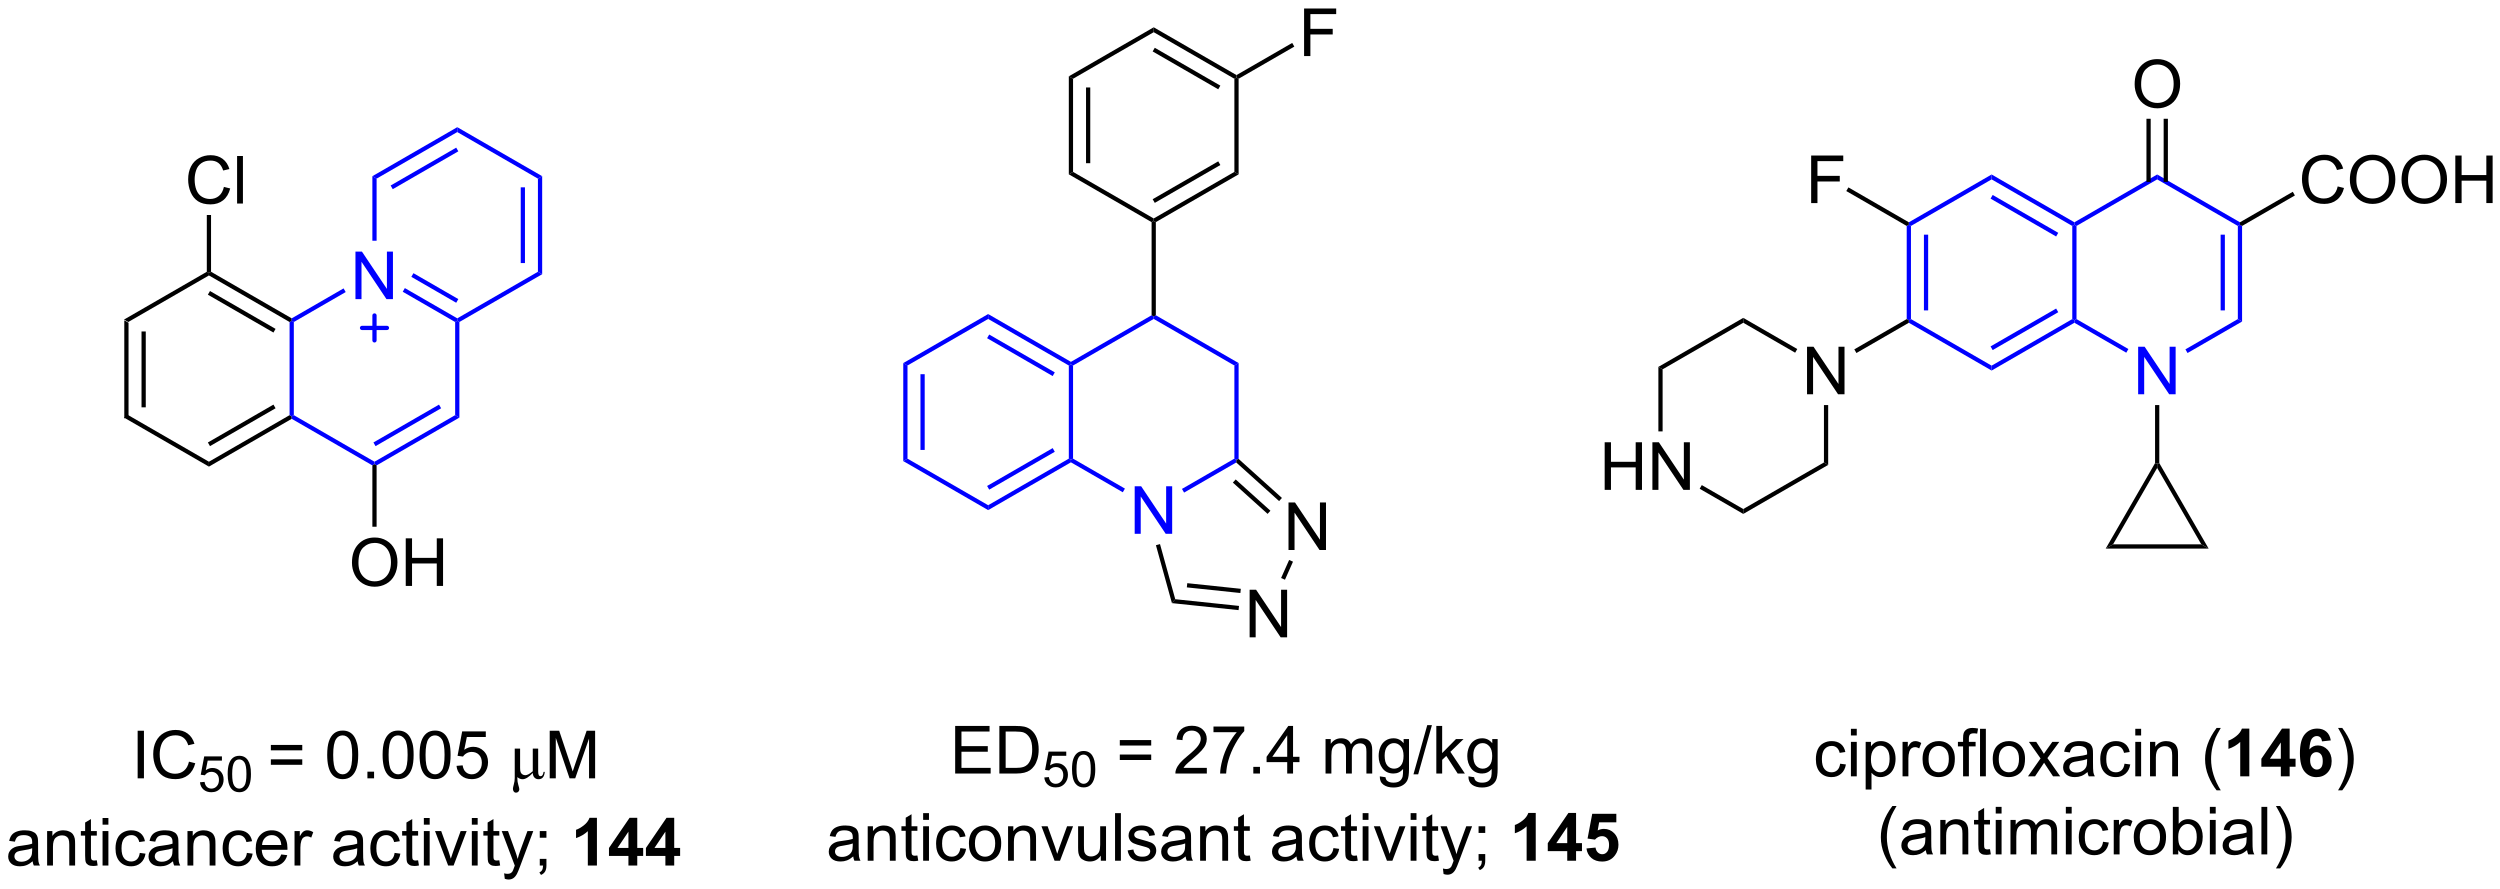 <?xml version="1.0" encoding="UTF-8"?>
<!DOCTYPE svg PUBLIC '-//W3C//DTD SVG 1.0//EN'
          'http://www.w3.org/TR/2001/REC-SVG-20010904/DTD/svg10.dtd'>
<svg stroke-dasharray="none" shape-rendering="auto" xmlns="http://www.w3.org/2000/svg" font-family="'Dialog'" text-rendering="auto" width="90" fill-opacity="1" color-interpolation="auto" color-rendering="auto" preserveAspectRatio="xMidYMid meet" font-size="12px" viewBox="0 0 90 32" fill="black" xmlns:xlink="http://www.w3.org/1999/xlink" stroke="black" image-rendering="auto" stroke-miterlimit="10" stroke-linecap="square" stroke-linejoin="miter" font-style="normal" stroke-width="1" height="32" stroke-dashoffset="0" font-weight="normal" stroke-opacity="1"
><!--Generated by the Batik Graphics2D SVG Generator--><defs id="genericDefs"
  /><g
  ><defs id="defs1"
    ><clipPath clipPathUnits="userSpaceOnUse" id="clipPath1"
      ><path d="M1.242 1.583 L310.928 1.583 L310.928 111.454 L1.242 111.454 L1.242 1.583 Z"
      /></clipPath
      ><clipPath clipPathUnits="userSpaceOnUse" id="clipPath2"
      ><path d="M57.109 218.209 L57.109 325.026 L358.185 325.026 L358.185 218.209 Z"
      /></clipPath
    ></defs
    ><g transform="scale(0.291,0.291) translate(-1.242,-1.583) matrix(1.029,0,0,1.029,-57.501,-222.867)"
    ><path d="M72.03 256.633 L72.541 256.928 L72.541 268.142 L72.03 268.436 ZM74.102 257.976 L74.102 267.093 L74.612 267.093 L74.612 257.976 Z" stroke="none" clip-path="url(#clipPath2)"
    /></g
    ><g transform="matrix(0.299,0,0,0.299,-17.072,-65.229)"
    ><path d="M72.03 268.436 L72.541 268.142 L82.252 273.749 L82.252 274.338 Z" stroke="none" clip-path="url(#clipPath2)"
    /></g
    ><g transform="matrix(0.299,0,0,0.299,-17.072,-65.229)"
    ><path d="M82.252 274.338 L82.252 273.749 L91.964 268.142 L92.219 268.289 L92.219 268.584 ZM82.38 271.872 L90.275 267.314 L90.02 266.872 L82.125 271.43 Z" stroke="none" clip-path="url(#clipPath2)"
    /></g
    ><g fill="blue" transform="matrix(0.299,0,0,0.299,-17.072,-65.229)" stroke="blue"
    ><path d="M92.474 268.142 L92.219 268.289 L91.964 268.142 L91.964 256.928 L92.219 256.781 L92.474 256.928 Z" stroke="none" clip-path="url(#clipPath2)"
    /></g
    ><g transform="matrix(0.299,0,0,0.299,-17.072,-65.229)"
    ><path d="M92.219 256.486 L92.219 256.781 L91.964 256.928 L82.252 251.321 L82.252 251.026 L82.507 250.879 ZM90.275 257.755 L82.38 253.197 L82.125 253.639 L90.02 258.197 Z" stroke="none" clip-path="url(#clipPath2)"
    /></g
    ><g transform="matrix(0.299,0,0,0.299,-17.072,-65.229)"
    ><path d="M81.997 250.879 L82.252 251.026 L82.252 251.321 L72.541 256.928 L72.03 256.633 Z" stroke="none" clip-path="url(#clipPath2)"
    /></g
    ><g fill="blue" transform="matrix(0.299,0,0,0.299,-17.072,-65.229)" stroke="blue"
    ><path d="M99.895 254.176 L99.895 248.45 L100.674 248.45 L103.682 252.944 L103.682 248.45 L104.408 248.45 L104.408 254.176 L103.63 254.176 L100.622 249.676 L100.622 254.176 L99.895 254.176 Z" stroke="none" clip-path="url(#clipPath2)"
    /></g
    ><g fill="blue" transform="matrix(0.299,0,0,0.299,-17.072,-65.229)" stroke="blue"
    ><path d="M92.219 268.584 L92.219 268.289 L92.474 268.142 L102.186 273.749 L102.186 274.043 L101.931 274.191 Z" stroke="none" clip-path="url(#clipPath2)"
    /></g
    ><g fill="blue" transform="matrix(0.299,0,0,0.299,-17.072,-65.229)" stroke="blue"
    ><path d="M102.441 274.191 L102.186 274.043 L102.186 273.749 L111.898 268.142 L112.408 268.436 ZM102.313 271.872 L110.209 267.314 L109.954 266.872 L102.058 271.43 Z" stroke="none" clip-path="url(#clipPath2)"
    /></g
    ><g fill="blue" transform="matrix(0.299,0,0,0.299,-17.072,-65.229)" stroke="blue"
    ><path d="M112.408 268.436 L111.898 268.142 L111.898 256.928 L112.153 256.781 L112.408 256.928 Z" stroke="none" clip-path="url(#clipPath2)"
    /></g
    ><g fill="blue" transform="matrix(0.299,0,0,0.299,-17.072,-65.229)" stroke="blue"
    ><path d="M112.153 256.486 L112.153 256.781 L111.898 256.928 L105.587 253.285 L105.842 252.843 ZM112.28 254.167 L106.878 251.049 L106.623 251.49 L112.025 254.609 Z" stroke="none" clip-path="url(#clipPath2)"
    /></g
    ><g fill="blue" transform="matrix(0.299,0,0,0.299,-17.072,-65.229)" stroke="blue"
    ><path d="M98.464 252.881 L98.719 253.322 L92.474 256.928 L92.219 256.781 L92.219 256.486 Z" stroke="none" clip-path="url(#clipPath2)"
    /></g
    ><g fill="blue" transform="matrix(0.299,0,0,0.299,-17.072,-65.229)" stroke="blue"
    ><path d="M112.408 256.928 L112.153 256.781 L112.153 256.486 L121.864 250.879 L122.375 251.173 Z" stroke="none" clip-path="url(#clipPath2)"
    /></g
    ><g fill="blue" transform="matrix(0.299,0,0,0.299,-17.072,-65.229)" stroke="blue"
    ><path d="M122.375 251.173 L121.864 250.879 L121.864 239.665 L122.375 239.37 ZM120.303 249.83 L120.303 240.714 L119.793 240.714 L119.793 249.83 Z" stroke="none" clip-path="url(#clipPath2)"
    /></g
    ><g fill="blue" transform="matrix(0.299,0,0,0.299,-17.072,-65.229)" stroke="blue"
    ><path d="M122.375 239.37 L121.864 239.665 L112.153 234.058 L112.153 233.469 Z" stroke="none" clip-path="url(#clipPath2)"
    /></g
    ><g fill="blue" transform="matrix(0.299,0,0,0.299,-17.072,-65.229)" stroke="blue"
    ><path d="M112.153 233.469 L112.153 234.058 L102.441 239.665 L101.931 239.37 ZM112.025 235.934 L104.13 240.493 L104.385 240.934 L112.28 236.376 Z" stroke="none" clip-path="url(#clipPath2)"
    /></g
    ><g fill="blue" transform="matrix(0.299,0,0,0.299,-17.072,-65.229)" stroke="blue"
    ><path d="M101.931 239.37 L102.441 239.665 L102.441 247.138 L101.931 247.138 Z" stroke="none" clip-path="url(#clipPath2)"
    /></g
    ><g transform="matrix(0.299,0,0,0.299,-17.072,-65.229)"
    ><path d="M84.055 240.66 L84.813 240.85 Q84.576 241.785 83.957 242.277 Q83.337 242.766 82.444 242.766 Q81.516 242.766 80.936 242.389 Q80.358 242.011 80.053 241.298 Q79.751 240.582 79.751 239.761 Q79.751 238.865 80.092 238.201 Q80.436 237.535 81.066 237.188 Q81.696 236.842 82.454 236.842 Q83.313 236.842 83.899 237.279 Q84.485 237.717 84.717 238.511 L83.969 238.686 Q83.772 238.061 83.391 237.777 Q83.014 237.49 82.438 237.49 Q81.779 237.49 81.334 237.808 Q80.891 238.123 80.712 238.657 Q80.532 239.191 80.532 239.756 Q80.532 240.488 80.746 241.032 Q80.959 241.576 81.407 241.847 Q81.858 242.115 82.381 242.115 Q83.016 242.115 83.457 241.748 Q83.899 241.381 84.055 240.66 ZM85.643 242.667 L85.643 236.941 L86.346 236.941 L86.346 242.667 L85.643 242.667 Z" stroke="none" clip-path="url(#clipPath2)"
    /></g
    ><g transform="matrix(0.299,0,0,0.299,-17.072,-65.229)"
    ><path d="M82.507 250.879 L82.252 251.026 L81.997 250.879 L81.997 244.04 L82.507 244.04 Z" stroke="none" clip-path="url(#clipPath2)"
    /></g
    ><g transform="matrix(0.299,0,0,0.299,-17.072,-65.229)"
    ><path d="M99.474 285.913 Q99.474 284.486 100.24 283.681 Q101.005 282.874 102.216 282.874 Q103.008 282.874 103.643 283.254 Q104.281 283.632 104.615 284.309 Q104.951 284.986 104.951 285.845 Q104.951 286.718 104.599 287.405 Q104.247 288.093 103.602 288.447 Q102.958 288.801 102.211 288.801 Q101.404 288.801 100.766 288.41 Q100.13 288.017 99.802 287.343 Q99.474 286.666 99.474 285.913 ZM100.255 285.923 Q100.255 286.96 100.81 287.556 Q101.367 288.15 102.208 288.15 Q103.062 288.15 103.615 287.548 Q104.169 286.947 104.169 285.843 Q104.169 285.142 103.932 284.621 Q103.695 284.101 103.24 283.814 Q102.786 283.525 102.219 283.525 Q101.414 283.525 100.833 284.08 Q100.255 284.632 100.255 285.923 ZM105.949 288.702 L105.949 282.976 L106.707 282.976 L106.707 285.327 L109.684 285.327 L109.684 282.976 L110.441 282.976 L110.441 288.702 L109.684 288.702 L109.684 286.002 L106.707 286.002 L106.707 288.702 L105.949 288.702 Z" stroke="none" clip-path="url(#clipPath2)"
    /></g
    ><g transform="matrix(0.299,0,0,0.299,-17.072,-65.229)"
    ><path d="M101.931 274.191 L102.186 274.043 L102.441 274.191 L102.441 281.578 L101.931 281.578 Z" stroke="none" clip-path="url(#clipPath2)"
    /></g
    ><g fill="blue" stroke-width="0.51" transform="matrix(0.299,0,0,0.299,-17.072,-65.229)" stroke-linecap="round" stroke="blue" stroke-linejoin="round"
    ><path fill="none" d="M100.686 257.64 L103.686 257.64 M102.186 256.14 L102.186 259.14" clip-path="url(#clipPath2)"
    /></g
    ><g transform="matrix(0.299,0,0,0.299,-17.072,-65.229)"
    ><path d="M73.67 311.868 L73.67 306.142 L74.428 306.142 L74.428 311.868 L73.67 311.868 ZM79.849 309.861 L80.607 310.051 Q80.37 310.986 79.75 311.478 Q79.13 311.967 78.237 311.967 Q77.31 311.967 76.729 311.59 Q76.151 311.212 75.846 310.499 Q75.544 309.783 75.544 308.962 Q75.544 308.066 75.885 307.402 Q76.229 306.736 76.859 306.389 Q77.489 306.043 78.247 306.043 Q79.107 306.043 79.692 306.481 Q80.278 306.918 80.51 307.712 L79.763 307.887 Q79.565 307.262 79.185 306.978 Q78.807 306.691 78.232 306.691 Q77.573 306.691 77.127 307.009 Q76.685 307.324 76.505 307.858 Q76.325 308.392 76.325 308.957 Q76.325 309.689 76.539 310.233 Q76.752 310.777 77.2 311.048 Q77.651 311.316 78.174 311.316 Q78.81 311.316 79.25 310.949 Q79.692 310.582 79.849 309.861 Z" stroke="none" clip-path="url(#clipPath2)"
    /></g
    ><g transform="matrix(0.299,0,0,0.299,-17.072,-65.229)"
    ><path d="M81.173 312.344 L81.726 312.297 Q81.788 312.701 82.011 312.904 Q82.236 313.107 82.552 313.107 Q82.933 313.107 83.196 312.82 Q83.46 312.533 83.46 312.058 Q83.46 311.607 83.206 311.347 Q82.954 311.086 82.544 311.086 Q82.288 311.086 82.083 311.203 Q81.878 311.318 81.761 311.502 L81.267 311.437 L81.683 309.232 L83.817 309.232 L83.817 309.736 L82.105 309.736 L81.872 310.89 Q82.259 310.621 82.685 310.621 Q83.247 310.621 83.634 311.012 Q84.021 311.4 84.021 312.012 Q84.021 312.596 83.681 313.019 Q83.267 313.543 82.552 313.543 Q81.966 313.543 81.595 313.215 Q81.226 312.885 81.173 312.344 ZM84.51 311.349 Q84.51 310.588 84.666 310.125 Q84.822 309.66 85.131 309.408 Q85.442 309.156 85.91 309.156 Q86.256 309.156 86.516 309.295 Q86.778 309.433 86.947 309.697 Q87.117 309.959 87.213 310.336 Q87.311 310.711 87.311 311.349 Q87.311 312.105 87.154 312.57 Q87 313.035 86.69 313.289 Q86.381 313.543 85.91 313.543 Q85.289 313.543 84.934 313.096 Q84.51 312.56 84.51 311.349 ZM85.051 311.349 Q85.051 312.408 85.299 312.758 Q85.547 313.107 85.91 313.107 Q86.274 313.107 86.52 312.756 Q86.768 312.404 86.768 311.349 Q86.768 310.289 86.52 309.941 Q86.274 309.592 85.904 309.592 Q85.541 309.592 85.324 309.9 Q85.051 310.293 85.051 311.349 Z" stroke="none" clip-path="url(#clipPath2)"
    /></g
    ><g transform="matrix(0.299,0,0,0.299,-17.072,-65.229)"
    ><path d="M93.49 308.501 L89.709 308.501 L89.709 307.845 L93.49 307.845 L93.49 308.501 ZM93.49 310.238 L89.709 310.238 L89.709 309.582 L93.49 309.582 L93.49 310.238 ZM96.492 309.043 Q96.492 308.027 96.7 307.41 Q96.908 306.79 97.32 306.454 Q97.734 306.118 98.359 306.118 Q98.82 306.118 99.166 306.303 Q99.515 306.488 99.742 306.84 Q99.968 307.189 100.096 307.691 Q100.226 308.191 100.226 309.043 Q100.226 310.051 100.018 310.671 Q99.812 311.29 99.398 311.629 Q98.987 311.967 98.359 311.967 Q97.531 311.967 97.057 311.371 Q96.492 310.658 96.492 309.043 ZM97.213 309.043 Q97.213 310.454 97.544 310.921 Q97.874 311.387 98.359 311.387 Q98.843 311.387 99.171 310.918 Q99.502 310.449 99.502 309.043 Q99.502 307.629 99.171 307.165 Q98.843 306.699 98.351 306.699 Q97.867 306.699 97.578 307.111 Q97.213 307.634 97.213 309.043 ZM101.334 311.868 L101.334 311.066 L102.136 311.066 L102.136 311.868 L101.334 311.868 ZM103.163 309.043 Q103.163 308.027 103.372 307.41 Q103.58 306.79 103.992 306.454 Q104.406 306.118 105.031 306.118 Q105.492 306.118 105.838 306.303 Q106.187 306.488 106.413 306.84 Q106.64 307.189 106.768 307.691 Q106.898 308.191 106.898 309.043 Q106.898 310.051 106.69 310.671 Q106.484 311.29 106.07 311.629 Q105.658 311.967 105.031 311.967 Q104.203 311.967 103.729 311.371 Q103.163 310.658 103.163 309.043 ZM103.885 309.043 Q103.885 310.454 104.216 310.921 Q104.546 311.387 105.031 311.387 Q105.515 311.387 105.843 310.918 Q106.174 310.449 106.174 309.043 Q106.174 307.629 105.843 307.165 Q105.515 306.699 105.023 306.699 Q104.538 306.699 104.249 307.111 Q103.885 307.634 103.885 309.043 ZM107.613 309.043 Q107.613 308.027 107.821 307.41 Q108.029 306.79 108.441 306.454 Q108.855 306.118 109.48 306.118 Q109.941 306.118 110.287 306.303 Q110.636 306.488 110.863 306.84 Q111.089 307.189 111.217 307.691 Q111.347 308.191 111.347 309.043 Q111.347 310.051 111.139 310.671 Q110.933 311.29 110.519 311.629 Q110.108 311.967 109.48 311.967 Q108.652 311.967 108.178 311.371 Q107.613 310.658 107.613 309.043 ZM108.334 309.043 Q108.334 310.454 108.665 310.921 Q108.996 311.387 109.48 311.387 Q109.964 311.387 110.292 310.918 Q110.623 310.449 110.623 309.043 Q110.623 307.629 110.292 307.165 Q109.964 306.699 109.472 306.699 Q108.988 306.699 108.699 307.111 Q108.334 307.634 108.334 309.043 ZM112.062 310.368 L112.799 310.306 Q112.882 310.845 113.179 311.116 Q113.479 311.387 113.9 311.387 Q114.408 311.387 114.76 311.004 Q115.112 310.621 115.112 309.988 Q115.112 309.387 114.773 309.04 Q114.437 308.691 113.89 308.691 Q113.549 308.691 113.275 308.848 Q113.002 309.001 112.846 309.246 L112.187 309.16 L112.742 306.22 L115.588 306.22 L115.588 306.892 L113.304 306.892 L112.994 308.431 Q113.51 308.072 114.078 308.072 Q114.828 308.072 115.343 308.592 Q115.859 309.111 115.859 309.926 Q115.859 310.704 115.406 311.269 Q114.854 311.967 113.9 311.967 Q113.119 311.967 112.624 311.53 Q112.132 311.09 112.062 310.368 Z" stroke="none" clip-path="url(#clipPath2)"
    /></g
    ><g transform="matrix(0.299,0,0,0.299,-17.072,-65.229)"
    ><path d="M121.244 311.22 Q120.538 311.978 120.015 311.978 Q119.679 311.978 119.39 311.72 L119.39 311.928 Q119.39 312.288 119.499 312.65 Q119.624 313.053 119.624 313.181 Q119.624 313.361 119.51 313.478 Q119.398 313.595 119.229 313.595 Q119.057 313.595 118.955 313.457 Q118.854 313.322 118.854 313.132 Q118.854 312.991 118.955 312.624 Q119.072 312.217 119.072 311.832 L119.072 308.29 L119.718 308.29 L119.718 310.606 Q119.718 310.957 119.778 311.121 Q119.838 311.285 119.992 311.389 Q120.148 311.493 120.343 311.493 Q120.69 311.493 121.244 311.017 L121.244 308.29 L121.893 308.29 L121.893 311.004 Q121.893 311.348 121.963 311.481 Q122.033 311.611 122.203 311.611 Q122.468 311.611 122.546 311.09 L122.687 311.09 Q122.611 311.978 121.937 311.978 Q121.643 311.978 121.45 311.78 Q121.257 311.582 121.244 311.22 Z" stroke="none" clip-path="url(#clipPath2)"
    /></g
    ><g transform="matrix(0.299,0,0,0.299,-17.072,-65.229)"
    ><path d="M123.283 311.868 L123.283 306.142 L124.424 306.142 L125.781 310.197 Q125.968 310.762 126.054 311.043 Q126.15 310.731 126.359 310.126 L127.729 306.142 L128.75 306.142 L128.75 311.868 L128.018 311.868 L128.018 307.074 L126.354 311.868 L125.671 311.868 L124.015 306.993 L124.015 311.868 L123.283 311.868 Z" stroke="none" clip-path="url(#clipPath2)"
    /></g
    ><g transform="matrix(0.299,0,0,0.299,-17.072,-65.229)"
    ><path d="M61.027 321.856 Q60.636 322.189 60.274 322.327 Q59.915 322.462 59.501 322.462 Q58.816 322.462 58.449 322.129 Q58.082 321.793 58.082 321.275 Q58.082 320.97 58.22 320.717 Q58.36 320.465 58.584 320.314 Q58.808 320.16 59.09 320.082 Q59.298 320.027 59.715 319.978 Q60.566 319.876 60.97 319.736 Q60.972 319.59 60.972 319.551 Q60.972 319.121 60.774 318.947 Q60.504 318.707 59.972 318.707 Q59.477 318.707 59.24 318.882 Q59.004 319.056 58.892 319.496 L58.204 319.402 Q58.298 318.962 58.511 318.691 Q58.727 318.418 59.134 318.272 Q59.54 318.126 60.074 318.126 Q60.605 318.126 60.936 318.251 Q61.269 318.376 61.425 318.566 Q61.582 318.754 61.644 319.043 Q61.681 319.223 61.681 319.691 L61.681 320.629 Q61.681 321.611 61.725 321.871 Q61.769 322.129 61.902 322.368 L61.168 322.368 Q61.058 322.15 61.027 321.856 ZM60.97 320.285 Q60.587 320.441 59.821 320.551 Q59.386 320.613 59.207 320.691 Q59.027 320.769 58.928 320.921 Q58.832 321.072 58.832 321.254 Q58.832 321.535 59.045 321.723 Q59.259 321.91 59.668 321.91 Q60.074 321.91 60.389 321.733 Q60.707 321.556 60.855 321.246 Q60.97 321.009 60.97 320.543 L60.97 320.285 ZM62.77 322.368 L62.77 318.22 L63.403 318.22 L63.403 318.809 Q63.859 318.126 64.724 318.126 Q65.099 318.126 65.411 318.262 Q65.726 318.394 65.882 318.613 Q66.039 318.832 66.101 319.134 Q66.14 319.329 66.14 319.816 L66.14 322.368 L65.437 322.368 L65.437 319.845 Q65.437 319.415 65.354 319.202 Q65.273 318.988 65.065 318.863 Q64.856 318.736 64.575 318.736 Q64.125 318.736 63.799 319.022 Q63.474 319.306 63.474 320.103 L63.474 322.368 L62.77 322.368 ZM68.754 321.738 L68.855 322.361 Q68.558 322.423 68.324 322.423 Q67.941 322.423 67.73 322.303 Q67.519 322.181 67.433 321.983 Q67.347 321.785 67.347 321.152 L67.347 318.767 L66.832 318.767 L66.832 318.22 L67.347 318.22 L67.347 317.191 L68.048 316.769 L68.048 318.22 L68.754 318.22 L68.754 318.767 L68.048 318.767 L68.048 321.191 Q68.048 321.493 68.084 321.579 Q68.121 321.665 68.204 321.717 Q68.29 321.767 68.446 321.767 Q68.563 321.767 68.754 321.738 ZM69.445 317.449 L69.445 316.642 L70.148 316.642 L70.148 317.449 L69.445 317.449 ZM69.445 322.368 L69.445 318.22 L70.148 318.22 L70.148 322.368 L69.445 322.368 ZM73.925 320.848 L74.618 320.939 Q74.504 321.652 74.037 322.059 Q73.571 322.462 72.892 322.462 Q72.04 322.462 71.522 321.905 Q71.004 321.348 71.004 320.309 Q71.004 319.637 71.225 319.134 Q71.449 318.629 71.905 318.379 Q72.36 318.126 72.894 318.126 Q73.571 318.126 74.001 318.467 Q74.431 318.809 74.55 319.439 L73.868 319.543 Q73.769 319.126 73.522 318.915 Q73.274 318.704 72.923 318.704 Q72.392 318.704 72.058 319.085 Q71.728 319.465 71.728 320.29 Q71.728 321.126 72.048 321.507 Q72.368 321.884 72.884 321.884 Q73.298 321.884 73.574 321.632 Q73.853 321.376 73.925 320.848 ZM77.925 321.856 Q77.535 322.189 77.173 322.327 Q76.813 322.462 76.399 322.462 Q75.715 322.462 75.347 322.129 Q74.98 321.793 74.98 321.275 Q74.98 320.97 75.118 320.717 Q75.259 320.465 75.483 320.314 Q75.707 320.16 75.988 320.082 Q76.196 320.027 76.613 319.978 Q77.465 319.876 77.868 319.736 Q77.871 319.59 77.871 319.551 Q77.871 319.121 77.673 318.947 Q77.402 318.707 76.871 318.707 Q76.376 318.707 76.139 318.882 Q75.902 319.056 75.79 319.496 L75.103 319.402 Q75.196 318.962 75.41 318.691 Q75.626 318.418 76.032 318.272 Q76.438 318.126 76.972 318.126 Q77.504 318.126 77.834 318.251 Q78.168 318.376 78.324 318.566 Q78.48 318.754 78.543 319.043 Q78.579 319.223 78.579 319.691 L78.579 320.629 Q78.579 321.611 78.623 321.871 Q78.668 322.129 78.8 322.368 L78.066 322.368 Q77.957 322.15 77.925 321.856 ZM77.868 320.285 Q77.485 320.441 76.72 320.551 Q76.285 320.613 76.105 320.691 Q75.925 320.769 75.826 320.921 Q75.73 321.072 75.73 321.254 Q75.73 321.535 75.944 321.723 Q76.157 321.91 76.566 321.91 Q76.972 321.91 77.287 321.733 Q77.605 321.556 77.754 321.246 Q77.868 321.009 77.868 320.543 L77.868 320.285 ZM79.669 322.368 L79.669 318.22 L80.302 318.22 L80.302 318.809 Q80.757 318.126 81.622 318.126 Q81.997 318.126 82.309 318.262 Q82.625 318.394 82.781 318.613 Q82.937 318.832 83 319.134 Q83.039 319.329 83.039 319.816 L83.039 322.368 L82.336 322.368 L82.336 319.845 Q82.336 319.415 82.252 319.202 Q82.171 318.988 81.963 318.863 Q81.755 318.736 81.474 318.736 Q81.023 318.736 80.698 319.022 Q80.372 319.306 80.372 320.103 L80.372 322.368 L79.669 322.368 ZM86.824 320.848 L87.517 320.939 Q87.402 321.652 86.936 322.059 Q86.47 322.462 85.79 322.462 Q84.938 322.462 84.42 321.905 Q83.902 321.348 83.902 320.309 Q83.902 319.637 84.123 319.134 Q84.347 318.629 84.803 318.379 Q85.259 318.126 85.793 318.126 Q86.47 318.126 86.899 318.467 Q87.329 318.809 87.449 319.439 L86.767 319.543 Q86.668 319.126 86.42 318.915 Q86.173 318.704 85.821 318.704 Q85.29 318.704 84.957 319.085 Q84.626 319.465 84.626 320.29 Q84.626 321.126 84.946 321.507 Q85.267 321.884 85.782 321.884 Q86.196 321.884 86.472 321.632 Q86.751 321.376 86.824 320.848 ZM90.957 321.033 L91.683 321.121 Q91.511 321.759 91.045 322.111 Q90.582 322.462 89.86 322.462 Q88.949 322.462 88.415 321.902 Q87.884 321.34 87.884 320.329 Q87.884 319.283 88.423 318.704 Q88.962 318.126 89.821 318.126 Q90.652 318.126 91.178 318.694 Q91.707 319.259 91.707 320.285 Q91.707 320.348 91.704 320.473 L88.61 320.473 Q88.649 321.158 88.996 321.522 Q89.345 321.884 89.863 321.884 Q90.251 321.884 90.524 321.681 Q90.798 321.478 90.957 321.033 ZM88.649 319.894 L90.965 319.894 Q90.918 319.371 90.699 319.111 Q90.363 318.704 89.829 318.704 Q89.345 318.704 89.014 319.03 Q88.683 319.353 88.649 319.894 ZM92.559 322.368 L92.559 318.22 L93.192 318.22 L93.192 318.848 Q93.434 318.408 93.638 318.267 Q93.843 318.126 94.091 318.126 Q94.445 318.126 94.812 318.353 L94.57 319.004 Q94.312 318.853 94.054 318.853 Q93.825 318.853 93.64 318.991 Q93.458 319.129 93.38 319.376 Q93.263 319.751 93.263 320.197 L93.263 322.368 L92.559 322.368 ZM100.16 321.856 Q99.769 322.189 99.407 322.327 Q99.048 322.462 98.634 322.462 Q97.949 322.462 97.582 322.129 Q97.215 321.793 97.215 321.275 Q97.215 320.97 97.353 320.717 Q97.493 320.465 97.717 320.314 Q97.941 320.16 98.222 320.082 Q98.431 320.027 98.847 319.978 Q99.699 319.876 100.103 319.736 Q100.105 319.59 100.105 319.551 Q100.105 319.121 99.907 318.947 Q99.636 318.707 99.105 318.707 Q98.61 318.707 98.373 318.882 Q98.136 319.056 98.024 319.496 L97.337 319.402 Q97.431 318.962 97.644 318.691 Q97.86 318.418 98.267 318.272 Q98.673 318.126 99.207 318.126 Q99.738 318.126 100.069 318.251 Q100.402 318.376 100.558 318.566 Q100.715 318.754 100.777 319.043 Q100.813 319.223 100.813 319.691 L100.813 320.629 Q100.813 321.611 100.858 321.871 Q100.902 322.129 101.035 322.368 L100.3 322.368 Q100.191 322.15 100.16 321.856 ZM100.103 320.285 Q99.72 320.441 98.954 320.551 Q98.519 320.613 98.34 320.691 Q98.16 320.769 98.061 320.921 Q97.965 321.072 97.965 321.254 Q97.965 321.535 98.178 321.723 Q98.392 321.91 98.8 321.91 Q99.207 321.91 99.522 321.733 Q99.84 321.556 99.988 321.246 Q100.103 321.009 100.103 320.543 L100.103 320.285 ZM104.609 320.848 L105.302 320.939 Q105.187 321.652 104.721 322.059 Q104.255 322.462 103.575 322.462 Q102.724 322.462 102.205 321.905 Q101.687 321.348 101.687 320.309 Q101.687 319.637 101.909 319.134 Q102.132 318.629 102.588 318.379 Q103.044 318.126 103.578 318.126 Q104.255 318.126 104.684 318.467 Q105.114 318.809 105.234 319.439 L104.552 319.543 Q104.453 319.126 104.205 318.915 Q103.958 318.704 103.606 318.704 Q103.075 318.704 102.742 319.085 Q102.411 319.465 102.411 320.29 Q102.411 321.126 102.731 321.507 Q103.052 321.884 103.567 321.884 Q103.981 321.884 104.257 321.632 Q104.536 321.376 104.609 320.848 ZM107.437 321.738 L107.539 322.361 Q107.242 322.423 107.007 322.423 Q106.625 322.423 106.414 322.303 Q106.203 322.181 106.117 321.983 Q106.031 321.785 106.031 321.152 L106.031 318.767 L105.515 318.767 L105.515 318.22 L106.031 318.22 L106.031 317.191 L106.731 316.769 L106.731 318.22 L107.437 318.22 L107.437 318.767 L106.731 318.767 L106.731 321.191 Q106.731 321.493 106.768 321.579 Q106.804 321.665 106.888 321.717 Q106.974 321.767 107.13 321.767 Q107.247 321.767 107.437 321.738 ZM108.129 317.449 L108.129 316.642 L108.832 316.642 L108.832 317.449 L108.129 317.449 ZM108.129 322.368 L108.129 318.22 L108.832 318.22 L108.832 322.368 L108.129 322.368 ZM111.054 322.368 L109.476 318.22 L110.218 318.22 L111.109 320.704 Q111.255 321.106 111.375 321.54 Q111.468 321.212 111.638 320.751 L112.559 318.22 L113.281 318.22 L111.711 322.368 L111.054 322.368 ZM113.906 317.449 L113.906 316.642 L114.609 316.642 L114.609 317.449 L113.906 317.449 ZM113.906 322.368 L113.906 318.22 L114.609 318.22 L114.609 322.368 L113.906 322.368 ZM117.215 321.738 L117.316 322.361 Q117.019 322.423 116.785 322.423 Q116.402 322.423 116.191 322.303 Q115.98 322.181 115.894 321.983 Q115.808 321.785 115.808 321.152 L115.808 318.767 L115.293 318.767 L115.293 318.22 L115.808 318.22 L115.808 317.191 L116.509 316.769 L116.509 318.22 L117.215 318.22 L117.215 318.767 L116.509 318.767 L116.509 321.191 Q116.509 321.493 116.545 321.579 Q116.582 321.665 116.665 321.717 Q116.751 321.767 116.907 321.767 Q117.024 321.767 117.215 321.738 ZM117.872 323.967 L117.794 323.306 Q118.023 323.368 118.195 323.368 Q118.429 323.368 118.57 323.29 Q118.711 323.212 118.802 323.072 Q118.867 322.967 119.015 322.548 Q119.036 322.491 119.078 322.376 L117.505 318.22 L118.263 318.22 L119.125 320.621 Q119.294 321.079 119.427 321.582 Q119.546 321.098 119.716 320.637 L120.601 318.22 L121.304 318.22 L119.726 322.439 Q119.474 323.124 119.333 323.382 Q119.145 323.728 118.903 323.889 Q118.661 324.053 118.325 324.053 Q118.122 324.053 117.872 323.967 ZM122.086 319.019 L122.086 318.22 L122.888 318.22 L122.888 319.019 L122.086 319.019 ZM122.086 322.368 L122.086 321.566 L122.888 321.566 L122.888 322.368 Q122.888 322.811 122.731 323.082 Q122.575 323.353 122.234 323.501 L122.039 323.202 Q122.263 323.103 122.367 322.913 Q122.474 322.725 122.484 322.368 L122.086 322.368 Z" stroke="none" clip-path="url(#clipPath2)"
    /></g
    ><g transform="matrix(0.299,0,0,0.299,-17.072,-65.229)"
    ><path d="M128.968 322.368 L127.872 322.368 L127.872 318.231 Q127.27 318.793 126.453 319.064 L126.453 318.066 Q126.882 317.926 127.385 317.535 Q127.89 317.142 128.078 316.618 L128.968 316.618 L128.968 322.368 ZM132.761 322.368 L132.761 321.215 L130.418 321.215 L130.418 320.254 L132.902 316.618 L133.824 316.618 L133.824 320.251 L134.535 320.251 L134.535 321.215 L133.824 321.215 L133.824 322.368 L132.761 322.368 ZM132.761 320.251 L132.761 318.293 L131.446 320.251 L132.761 320.251 ZM137.211 322.368 L137.211 321.215 L134.867 321.215 L134.867 320.254 L137.351 316.618 L138.273 316.618 L138.273 320.251 L138.984 320.251 L138.984 321.215 L138.273 321.215 L138.273 322.368 L137.211 322.368 ZM137.211 320.251 L137.211 318.293 L135.895 320.251 L137.211 320.251 Z" stroke="none" clip-path="url(#clipPath2)"
    /></g
    ><g fill="blue" transform="matrix(0.299,0,0,0.299,-17.072,-65.229)" stroke="blue"
    ><path d="M165.851 261.871 L166.361 262.165 L166.361 273.379 L165.851 273.674 ZM167.922 263.214 L167.922 272.331 L168.432 272.331 L168.432 263.214 Z" stroke="none" clip-path="url(#clipPath2)"
    /></g
    ><g fill="blue" transform="matrix(0.299,0,0,0.299,-17.072,-65.229)" stroke="blue"
    ><path d="M165.851 273.674 L166.361 273.379 L176.073 278.986 L176.073 279.576 Z" stroke="none" clip-path="url(#clipPath2)"
    /></g
    ><g fill="blue" transform="matrix(0.299,0,0,0.299,-17.072,-65.229)" stroke="blue"
    ><path d="M176.073 279.576 L176.073 278.986 L185.784 273.379 L186.039 273.527 L186.039 273.821 ZM176.2 277.11 L184.095 272.552 L183.84 272.11 L175.945 276.668 Z" stroke="none" clip-path="url(#clipPath2)"
    /></g
    ><g fill="blue" transform="matrix(0.299,0,0,0.299,-17.072,-65.229)" stroke="blue"
    ><path d="M186.294 273.379 L186.039 273.527 L185.784 273.379 L185.784 262.165 L186.039 262.018 L186.294 262.165 Z" stroke="none" clip-path="url(#clipPath2)"
    /></g
    ><g fill="blue" transform="matrix(0.299,0,0,0.299,-17.072,-65.229)" stroke="blue"
    ><path d="M186.039 261.724 L186.039 262.018 L185.784 262.165 L176.073 256.558 L176.073 255.969 ZM184.095 262.993 L176.2 258.435 L175.945 258.877 L183.84 263.435 Z" stroke="none" clip-path="url(#clipPath2)"
    /></g
    ><g fill="blue" transform="matrix(0.299,0,0,0.299,-17.072,-65.229)" stroke="blue"
    ><path d="M176.073 255.969 L176.073 256.558 L166.361 262.165 L165.851 261.871 Z" stroke="none" clip-path="url(#clipPath2)"
    /></g
    ><g fill="blue" transform="matrix(0.299,0,0,0.299,-17.072,-65.229)" stroke="blue"
    ><path d="M193.715 282.431 L193.715 276.704 L194.494 276.704 L197.502 281.199 L197.502 276.704 L198.228 276.704 L198.228 282.431 L197.45 282.431 L194.442 277.931 L194.442 282.431 L193.715 282.431 Z" stroke="none" clip-path="url(#clipPath2)"
    /></g
    ><g fill="blue" transform="matrix(0.299,0,0,0.299,-17.072,-65.229)" stroke="blue"
    ><path d="M186.039 273.821 L186.039 273.527 L186.294 273.379 L192.539 276.985 L192.284 277.427 Z" stroke="none" clip-path="url(#clipPath2)"
    /></g
    ><g fill="blue" transform="matrix(0.299,0,0,0.299,-17.072,-65.229)" stroke="blue"
    ><path d="M199.663 277.465 L199.407 277.023 L205.718 273.379 L205.973 273.527 L205.94 273.84 Z" stroke="none" clip-path="url(#clipPath2)"
    /></g
    ><g fill="blue" transform="matrix(0.299,0,0,0.299,-17.072,-65.229)" stroke="blue"
    ><path d="M206.228 273.413 L205.973 273.527 L205.718 273.379 L205.718 262.165 L206.228 261.871 Z" stroke="none" clip-path="url(#clipPath2)"
    /></g
    ><g fill="blue" transform="matrix(0.299,0,0,0.299,-17.072,-65.229)" stroke="blue"
    ><path d="M206.228 261.871 L205.718 262.165 L196.006 256.558 L196.006 256.264 L196.261 256.116 Z" stroke="none" clip-path="url(#clipPath2)"
    /></g
    ><g fill="blue" transform="matrix(0.299,0,0,0.299,-17.072,-65.229)" stroke="blue"
    ><path d="M195.751 256.116 L196.006 256.264 L196.006 256.558 L186.294 262.165 L186.039 262.018 L186.039 261.724 Z" stroke="none" clip-path="url(#clipPath2)"
    /></g
    ><g fill="blue" transform="matrix(0.299,0,0,0.299,-17.072,-65.229)" stroke="blue"
    ><path d="M286.668 245.361 L286.923 245.214 L287.179 245.361 L287.179 256.575 L286.923 256.723 L286.668 256.575 ZM288.74 246.41 L288.74 255.527 L289.25 255.527 L289.25 246.41 Z" stroke="none" clip-path="url(#clipPath2)"
    /></g
    ><g fill="blue" transform="matrix(0.299,0,0,0.299,-17.072,-65.229)" stroke="blue"
    ><path d="M286.923 257.017 L286.923 256.723 L287.179 256.575 L296.89 262.183 L296.89 262.772 Z" stroke="none" clip-path="url(#clipPath2)"
    /></g
    ><g fill="blue" transform="matrix(0.299,0,0,0.299,-17.072,-65.229)" stroke="blue"
    ><path d="M296.89 262.772 L296.89 262.183 L306.602 256.575 L306.857 256.723 L306.857 257.017 ZM297.018 260.306 L304.913 255.748 L304.658 255.306 L296.763 259.864 Z" stroke="none" clip-path="url(#clipPath2)"
    /></g
    ><g fill="blue" transform="matrix(0.299,0,0,0.299,-17.072,-65.229)" stroke="blue"
    ><path d="M307.112 256.575 L306.857 256.723 L306.602 256.575 L306.602 245.361 L306.857 245.214 L307.112 245.361 Z" stroke="none" clip-path="url(#clipPath2)"
    /></g
    ><g fill="blue" transform="matrix(0.299,0,0,0.299,-17.072,-65.229)" stroke="blue"
    ><path d="M306.857 244.92 L306.857 245.214 L306.602 245.361 L296.89 239.754 L296.89 239.165 ZM304.913 246.189 L297.018 241.631 L296.763 242.073 L304.658 246.631 Z" stroke="none" clip-path="url(#clipPath2)"
    /></g
    ><g fill="blue" transform="matrix(0.299,0,0,0.299,-17.072,-65.229)" stroke="blue"
    ><path d="M296.89 239.165 L296.89 239.754 L287.179 245.361 L286.923 245.214 L286.923 244.92 Z" stroke="none" clip-path="url(#clipPath2)"
    /></g
    ><g fill="blue" transform="matrix(0.299,0,0,0.299,-17.072,-65.229)" stroke="blue"
    ><path d="M314.533 265.627 L314.533 259.901 L315.312 259.901 L318.32 264.395 L318.32 259.901 L319.046 259.901 L319.046 265.627 L318.268 265.627 L315.26 261.127 L315.26 265.627 L314.533 265.627 Z" stroke="none" clip-path="url(#clipPath2)"
    /></g
    ><g fill="blue" transform="matrix(0.299,0,0,0.299,-17.072,-65.229)" stroke="blue"
    ><path d="M306.857 257.017 L306.857 256.723 L307.112 256.575 L313.357 260.181 L313.102 260.623 Z" stroke="none" clip-path="url(#clipPath2)"
    /></g
    ><g fill="blue" transform="matrix(0.299,0,0,0.299,-17.072,-65.229)" stroke="blue"
    ><path d="M320.48 260.661 L320.225 260.219 L326.536 256.575 L327.046 256.87 Z" stroke="none" clip-path="url(#clipPath2)"
    /></g
    ><g fill="blue" transform="matrix(0.299,0,0,0.299,-17.072,-65.229)" stroke="blue"
    ><path d="M327.046 256.87 L326.536 256.575 L326.536 245.361 L326.791 245.214 L327.046 245.361 ZM324.974 255.527 L324.974 246.41 L324.464 246.41 L324.464 255.527 Z" stroke="none" clip-path="url(#clipPath2)"
    /></g
    ><g fill="blue" transform="matrix(0.299,0,0,0.299,-17.072,-65.229)" stroke="blue"
    ><path d="M326.791 244.92 L326.791 245.214 L326.536 245.361 L316.824 239.754 L316.824 239.165 Z" stroke="none" clip-path="url(#clipPath2)"
    /></g
    ><g fill="blue" transform="matrix(0.299,0,0,0.299,-17.072,-65.229)" stroke="blue"
    ><path d="M316.824 239.165 L316.824 239.754 L307.112 245.361 L306.857 245.214 L306.857 244.92 Z" stroke="none" clip-path="url(#clipPath2)"
    /></g
    ><g transform="matrix(0.299,0,0,0.299,-17.072,-65.229)"
    ><path d="M275.163 242.61 L275.163 236.883 L279.028 236.883 L279.028 237.558 L275.921 237.558 L275.921 239.331 L278.608 239.331 L278.608 240.008 L275.921 240.008 L275.921 242.61 L275.163 242.61 Z" stroke="none" clip-path="url(#clipPath2)"
    /></g
    ><g transform="matrix(0.299,0,0,0.299,-17.072,-65.229)"
    ><path d="M286.923 244.92 L286.923 245.214 L286.668 245.361 L279.393 241.161 L279.648 240.719 Z" stroke="none" clip-path="url(#clipPath2)"
    /></g
    ><g transform="matrix(0.299,0,0,0.299,-17.072,-65.229)"
    ><path d="M274.666 265.627 L274.666 259.901 L275.445 259.901 L278.452 264.395 L278.452 259.901 L279.179 259.901 L279.179 265.627 L278.401 265.627 L275.393 261.127 L275.393 265.627 L274.666 265.627 Z" stroke="none" clip-path="url(#clipPath2)"
    /></g
    ><g transform="matrix(0.299,0,0,0.299,-17.072,-65.229)"
    ><path d="M286.668 256.575 L286.923 256.723 L286.923 257.017 L280.613 260.661 L280.358 260.219 Z" stroke="none" clip-path="url(#clipPath2)"
    /></g
    ><g transform="matrix(0.299,0,0,0.299,-17.072,-65.229)"
    ><path d="M314.112 228.312 Q314.112 226.885 314.878 226.08 Q315.643 225.273 316.854 225.273 Q317.646 225.273 318.281 225.653 Q318.919 226.031 319.253 226.708 Q319.589 227.385 319.589 228.244 Q319.589 229.117 319.237 229.804 Q318.885 230.492 318.24 230.846 Q317.596 231.2 316.849 231.2 Q316.042 231.2 315.404 230.809 Q314.768 230.416 314.44 229.742 Q314.112 229.065 314.112 228.312 ZM314.893 228.322 Q314.893 229.359 315.448 229.955 Q316.005 230.549 316.846 230.549 Q317.7 230.549 318.253 229.947 Q318.807 229.346 318.807 228.242 Q318.807 227.541 318.57 227.02 Q318.333 226.5 317.878 226.213 Q317.424 225.924 316.857 225.924 Q316.052 225.924 315.471 226.479 Q314.893 227.031 314.893 228.322 Z" stroke="none" clip-path="url(#clipPath2)"
    /></g
    ><g transform="matrix(0.299,0,0,0.299,-17.072,-65.229)"
    ><path d="M318.115 240.058 L318.115 232.457 L317.604 232.457 L317.604 240.058 ZM316.043 240.058 L316.043 232.457 L315.533 232.457 L315.533 240.058 Z" stroke="none" clip-path="url(#clipPath2)"
    /></g
    ><g transform="matrix(0.299,0,0,0.299,-17.072,-65.229)"
    ><path d="M338.56 240.602 L339.318 240.792 Q339.081 241.727 338.462 242.219 Q337.842 242.709 336.949 242.709 Q336.022 242.709 335.441 242.331 Q334.863 241.954 334.558 241.24 Q334.256 240.524 334.256 239.704 Q334.256 238.808 334.597 238.144 Q334.941 237.477 335.571 237.131 Q336.201 236.784 336.959 236.784 Q337.818 236.784 338.404 237.222 Q338.99 237.659 339.222 238.454 L338.475 238.628 Q338.277 238.003 337.897 237.719 Q337.519 237.433 336.943 237.433 Q336.284 237.433 335.839 237.75 Q335.397 238.065 335.217 238.599 Q335.037 239.133 335.037 239.698 Q335.037 240.43 335.251 240.974 Q335.464 241.519 335.912 241.79 Q336.363 242.058 336.886 242.058 Q337.522 242.058 337.962 241.69 Q338.404 241.323 338.56 240.602 ZM340.023 239.821 Q340.023 238.394 340.788 237.589 Q341.554 236.782 342.765 236.782 Q343.557 236.782 344.192 237.162 Q344.83 237.54 345.163 238.217 Q345.499 238.894 345.499 239.753 Q345.499 240.625 345.148 241.313 Q344.796 242 344.15 242.355 Q343.507 242.709 342.76 242.709 Q341.952 242.709 341.314 242.318 Q340.679 241.925 340.351 241.25 Q340.023 240.573 340.023 239.821 ZM340.804 239.831 Q340.804 240.868 341.359 241.464 Q341.916 242.058 342.757 242.058 Q343.611 242.058 344.163 241.456 Q344.718 240.855 344.718 239.75 Q344.718 239.05 344.481 238.529 Q344.244 238.008 343.788 237.722 Q343.335 237.433 342.767 237.433 Q341.963 237.433 341.382 237.987 Q340.804 238.54 340.804 239.831 ZM346.245 239.821 Q346.245 238.394 347.011 237.589 Q347.777 236.782 348.988 236.782 Q349.779 236.782 350.415 237.162 Q351.053 237.54 351.386 238.217 Q351.722 238.894 351.722 239.753 Q351.722 240.625 351.37 241.313 Q351.019 242 350.373 242.355 Q349.73 242.709 348.982 242.709 Q348.175 242.709 347.537 242.318 Q346.902 241.925 346.574 241.25 Q346.245 240.573 346.245 239.821 ZM347.027 239.831 Q347.027 240.868 347.581 241.464 Q348.139 242.058 348.98 242.058 Q349.834 242.058 350.386 241.456 Q350.941 240.855 350.941 239.75 Q350.941 239.05 350.704 238.529 Q350.467 238.008 350.011 237.722 Q349.558 237.433 348.99 237.433 Q348.185 237.433 347.605 237.987 Q347.027 238.54 347.027 239.831 ZM352.721 242.61 L352.721 236.883 L353.478 236.883 L353.478 239.235 L356.455 239.235 L356.455 236.883 L357.213 236.883 L357.213 242.61 L356.455 242.61 L356.455 239.909 L353.478 239.909 L353.478 242.61 L352.721 242.61 Z" stroke="none" clip-path="url(#clipPath2)"
    /></g
    ><g transform="matrix(0.299,0,0,0.299,-17.072,-65.229)"
    ><path d="M327.046 245.361 L326.791 245.214 L326.791 244.92 L333.15 241.248 L333.405 241.69 Z" stroke="none" clip-path="url(#clipPath2)"
    /></g
    ><g transform="matrix(0.299,0,0,0.299,-17.072,-65.229)"
    ><path d="M250.302 277.136 L250.302 271.409 L251.06 271.409 L251.06 273.761 L254.036 273.761 L254.036 271.409 L254.794 271.409 L254.794 277.136 L254.036 277.136 L254.036 274.435 L251.06 274.435 L251.06 277.136 L250.302 277.136 ZM256.048 277.136 L256.048 271.409 L256.827 271.409 L259.835 275.904 L259.835 271.409 L260.561 271.409 L260.561 277.136 L259.783 277.136 L256.775 272.636 L256.775 277.136 L256.048 277.136 Z" stroke="none" clip-path="url(#clipPath2)"
    /></g
    ><g transform="matrix(0.299,0,0,0.299,-17.072,-65.229)"
    ><path d="M273.49 260.181 L273.235 260.623 L266.99 257.017 L266.99 256.428 Z" stroke="none" clip-path="url(#clipPath2)"
    /></g
    ><g transform="matrix(0.299,0,0,0.299,-17.072,-65.229)"
    ><path d="M266.99 256.428 L266.99 257.017 L257.278 262.624 L256.768 262.33 Z" stroke="none" clip-path="url(#clipPath2)"
    /></g
    ><g transform="matrix(0.299,0,0,0.299,-17.072,-65.229)"
    ><path d="M256.768 262.33 L257.278 262.624 L257.278 270.098 L256.768 270.098 Z" stroke="none" clip-path="url(#clipPath2)"
    /></g
    ><g transform="matrix(0.299,0,0,0.299,-17.072,-65.229)"
    ><path d="M261.74 277.004 L261.995 276.562 L266.99 279.445 L266.99 280.035 Z" stroke="none" clip-path="url(#clipPath2)"
    /></g
    ><g transform="matrix(0.299,0,0,0.299,-17.072,-65.229)"
    ><path d="M266.99 280.035 L266.99 279.445 L276.702 273.839 L277.212 274.133 Z" stroke="none" clip-path="url(#clipPath2)"
    /></g
    ><g transform="matrix(0.299,0,0,0.299,-17.072,-65.229)"
    ><path d="M277.212 274.133 L276.702 273.839 L276.702 266.931 L277.212 266.931 Z" stroke="none" clip-path="url(#clipPath2)"
    /></g
    ><g transform="matrix(0.299,0,0,0.299,-17.072,-65.229)"
    ><path d="M316.569 266.931 L317.079 266.931 L317.079 273.917 L316.824 273.986 L316.569 273.917 Z" stroke="none" clip-path="url(#clipPath2)"
    /></g
    ><g transform="matrix(0.299,0,0,0.299,-17.072,-65.229)"
    ><path d="M316.569 273.917 L316.824 273.986 L316.824 274.496 L311.511 283.697 L310.628 284.208 Z" stroke="none" clip-path="url(#clipPath2)"
    /></g
    ><g transform="matrix(0.299,0,0,0.299,-17.072,-65.229)"
    ><path d="M310.628 284.208 L311.511 283.697 L322.136 283.697 L323.02 284.208 Z" stroke="none" clip-path="url(#clipPath2)"
    /></g
    ><g transform="matrix(0.299,0,0,0.299,-17.072,-65.229)"
    ><path d="M323.02 284.208 L322.136 283.697 L316.824 274.496 L316.824 273.986 L317.079 273.917 Z" stroke="none" clip-path="url(#clipPath2)"
    /></g
    ><g transform="matrix(0.299,0,0,0.299,-17.072,-65.229)"
    ><path d="M278.653 310.108 L279.346 310.199 Q279.231 310.913 278.765 311.319 Q278.299 311.722 277.619 311.722 Q276.768 311.722 276.249 311.165 Q275.731 310.608 275.731 309.569 Q275.731 308.897 275.952 308.394 Q276.176 307.889 276.632 307.639 Q277.088 307.387 277.622 307.387 Q278.299 307.387 278.729 307.728 Q279.158 308.069 279.278 308.699 L278.596 308.803 Q278.497 308.387 278.249 308.176 Q278.002 307.965 277.651 307.965 Q277.119 307.965 276.786 308.345 Q276.455 308.725 276.455 309.551 Q276.455 310.387 276.776 310.767 Q277.096 311.144 277.611 311.144 Q278.026 311.144 278.301 310.892 Q278.58 310.637 278.653 310.108 ZM279.95 306.709 L279.95 305.902 L280.653 305.902 L280.653 306.709 L279.95 306.709 ZM279.95 311.629 L279.95 307.48 L280.653 307.48 L280.653 311.629 L279.95 311.629 ZM281.725 313.22 L281.725 307.48 L282.365 307.48 L282.365 308.019 Q282.592 307.702 282.876 307.545 Q283.162 307.387 283.568 307.387 Q284.1 307.387 284.506 307.66 Q284.912 307.933 285.118 308.431 Q285.326 308.928 285.326 309.522 Q285.326 310.16 285.097 310.67 Q284.868 311.178 284.433 311.452 Q283.998 311.722 283.516 311.722 Q283.165 311.722 282.886 311.574 Q282.608 311.426 282.428 311.199 L282.428 313.22 L281.725 313.22 ZM282.36 309.577 Q282.36 310.379 282.683 310.762 Q283.009 311.144 283.469 311.144 Q283.938 311.144 284.272 310.748 Q284.608 310.35 284.608 309.519 Q284.608 308.725 284.279 308.332 Q283.954 307.936 283.501 307.936 Q283.053 307.936 282.707 308.358 Q282.36 308.777 282.36 309.577 ZM286.166 311.629 L286.166 307.48 L286.799 307.48 L286.799 308.108 Q287.041 307.668 287.244 307.527 Q287.45 307.387 287.697 307.387 Q288.051 307.387 288.419 307.613 L288.176 308.264 Q287.919 308.113 287.661 308.113 Q287.432 308.113 287.247 308.251 Q287.065 308.389 286.986 308.637 Q286.869 309.012 286.869 309.457 L286.869 311.629 L286.166 311.629 ZM288.575 309.553 Q288.575 308.402 289.216 307.847 Q289.752 307.387 290.52 307.387 Q291.377 307.387 291.919 307.946 Q292.463 308.506 292.463 309.496 Q292.463 310.295 292.221 310.756 Q291.981 311.215 291.523 311.47 Q291.065 311.722 290.52 311.722 Q289.651 311.722 289.111 311.165 Q288.575 310.605 288.575 309.553 ZM289.299 309.553 Q289.299 310.35 289.645 310.748 Q289.994 311.144 290.52 311.144 Q291.044 311.144 291.39 310.746 Q291.739 310.347 291.739 309.53 Q291.739 308.762 291.39 308.366 Q291.041 307.967 290.52 307.967 Q289.994 307.967 289.645 308.363 Q289.299 308.756 289.299 309.553 ZM293.454 311.629 L293.454 308.027 L292.834 308.027 L292.834 307.48 L293.454 307.48 L293.454 307.038 Q293.454 306.621 293.529 306.418 Q293.631 306.144 293.886 305.975 Q294.141 305.803 294.602 305.803 Q294.899 305.803 295.259 305.873 L295.154 306.488 Q294.936 306.449 294.74 306.449 Q294.42 306.449 294.287 306.587 Q294.154 306.722 294.154 307.097 L294.154 307.48 L294.962 307.48 L294.962 308.027 L294.154 308.027 L294.154 311.629 L293.454 311.629 ZM295.494 311.629 L295.494 305.902 L296.197 305.902 L296.197 311.629 L295.494 311.629 ZM297.024 309.553 Q297.024 308.402 297.665 307.847 Q298.201 307.387 298.969 307.387 Q299.826 307.387 300.368 307.946 Q300.912 308.506 300.912 309.496 Q300.912 310.295 300.67 310.756 Q300.43 311.215 299.972 311.47 Q299.514 311.722 298.969 311.722 Q298.1 311.722 297.561 311.165 Q297.024 310.605 297.024 309.553 ZM297.748 309.553 Q297.748 310.35 298.094 310.748 Q298.443 311.144 298.969 311.144 Q299.493 311.144 299.839 310.746 Q300.188 310.347 300.188 309.53 Q300.188 308.762 299.839 308.366 Q299.49 307.967 298.969 307.967 Q298.443 307.967 298.094 308.363 Q297.748 308.756 297.748 309.553 ZM301.268 311.629 L302.783 309.472 L301.38 307.48 L302.26 307.48 L302.895 308.452 Q303.075 308.73 303.184 308.918 Q303.356 308.66 303.502 308.459 L304.2 307.48 L305.041 307.48 L303.606 309.433 L305.151 311.629 L304.286 311.629 L303.434 310.34 L303.208 309.991 L302.119 311.629 L301.268 311.629 ZM308.442 311.116 Q308.051 311.449 307.69 311.587 Q307.33 311.722 306.916 311.722 Q306.231 311.722 305.864 311.389 Q305.497 311.053 305.497 310.535 Q305.497 310.23 305.635 309.978 Q305.776 309.725 305.999 309.574 Q306.223 309.42 306.505 309.342 Q306.713 309.288 307.13 309.238 Q307.981 309.137 308.385 308.996 Q308.387 308.85 308.387 308.811 Q308.387 308.381 308.19 308.207 Q307.919 307.967 307.387 307.967 Q306.893 307.967 306.656 308.142 Q306.419 308.316 306.307 308.756 L305.619 308.663 Q305.713 308.222 305.926 307.952 Q306.143 307.678 306.549 307.532 Q306.955 307.387 307.489 307.387 Q308.02 307.387 308.351 307.512 Q308.684 307.637 308.841 307.827 Q308.997 308.014 309.059 308.303 Q309.096 308.483 309.096 308.952 L309.096 309.889 Q309.096 310.871 309.14 311.131 Q309.184 311.389 309.317 311.629 L308.583 311.629 Q308.473 311.41 308.442 311.116 ZM308.385 309.545 Q308.002 309.702 307.236 309.811 Q306.801 309.873 306.622 309.952 Q306.442 310.03 306.343 310.181 Q306.247 310.332 306.247 310.514 Q306.247 310.795 306.46 310.983 Q306.674 311.17 307.083 311.17 Q307.489 311.17 307.804 310.993 Q308.122 310.816 308.27 310.506 Q308.385 310.269 308.385 309.803 L308.385 309.545 ZM312.891 310.108 L313.584 310.199 Q313.469 310.913 313.003 311.319 Q312.537 311.722 311.858 311.722 Q311.006 311.722 310.488 311.165 Q309.969 310.608 309.969 309.569 Q309.969 308.897 310.191 308.394 Q310.415 307.889 310.87 307.639 Q311.326 307.387 311.86 307.387 Q312.537 307.387 312.967 307.728 Q313.397 308.069 313.516 308.699 L312.834 308.803 Q312.735 308.387 312.488 308.176 Q312.24 307.965 311.889 307.965 Q311.358 307.965 311.024 308.345 Q310.693 308.725 310.693 309.551 Q310.693 310.387 311.014 310.767 Q311.334 311.144 311.85 311.144 Q312.264 311.144 312.54 310.892 Q312.818 310.637 312.891 310.108 ZM314.188 306.709 L314.188 305.902 L314.891 305.902 L314.891 306.709 L314.188 306.709 ZM314.188 311.629 L314.188 307.48 L314.891 307.48 L314.891 311.629 L314.188 311.629 ZM315.963 311.629 L315.963 307.48 L316.596 307.48 L316.596 308.069 Q317.051 307.387 317.916 307.387 Q318.291 307.387 318.604 307.522 Q318.919 307.655 319.075 307.873 Q319.231 308.092 319.294 308.394 Q319.333 308.59 319.333 309.077 L319.333 311.629 L318.63 311.629 L318.63 309.105 Q318.63 308.676 318.546 308.462 Q318.466 308.248 318.257 308.123 Q318.049 307.996 317.768 307.996 Q317.317 307.996 316.992 308.282 Q316.666 308.566 316.666 309.363 L316.666 311.629 L315.963 311.629 ZM323.979 313.314 Q323.395 312.579 322.992 311.595 Q322.591 310.608 322.591 309.553 Q322.591 308.623 322.893 307.772 Q323.244 306.785 323.979 305.803 L324.481 305.803 Q324.01 306.616 323.856 306.965 Q323.619 307.504 323.481 308.09 Q323.315 308.819 323.315 309.558 Q323.315 311.436 324.481 313.314 L323.979 313.314 Z" stroke="none" clip-path="url(#clipPath2)"
    /></g
    ><g transform="matrix(0.299,0,0,0.299,-17.072,-65.229)"
    ><path d="M327.919 311.629 L326.822 311.629 L326.822 307.491 Q326.221 308.053 325.403 308.324 L325.403 307.327 Q325.833 307.186 326.335 306.795 Q326.841 306.402 327.028 305.879 L327.919 305.879 L327.919 311.629 ZM331.712 311.629 L331.712 310.475 L329.368 310.475 L329.368 309.514 L331.852 305.879 L332.774 305.879 L332.774 309.512 L333.485 309.512 L333.485 310.475 L332.774 310.475 L332.774 311.629 L331.712 311.629 ZM331.712 309.512 L331.712 307.553 L330.397 309.512 L331.712 309.512 ZM337.728 307.303 L336.666 307.42 Q336.627 307.092 336.463 306.936 Q336.299 306.78 336.036 306.78 Q335.69 306.78 335.447 307.092 Q335.208 307.405 335.145 308.394 Q335.557 307.91 336.166 307.91 Q336.853 307.91 337.343 308.433 Q337.833 308.957 337.833 309.785 Q337.833 310.663 337.317 311.196 Q336.801 311.728 335.994 311.728 Q335.127 311.728 334.567 311.053 Q334.01 310.379 334.01 308.842 Q334.01 307.269 334.591 306.574 Q335.174 305.879 336.103 305.879 Q336.755 305.879 337.182 306.243 Q337.611 306.608 337.728 307.303 ZM335.239 309.699 Q335.239 310.233 335.484 310.524 Q335.731 310.816 336.049 310.816 Q336.353 310.816 336.557 310.579 Q336.76 310.34 336.76 309.795 Q336.76 309.238 336.541 308.978 Q336.322 308.717 335.994 308.717 Q335.676 308.717 335.458 308.967 Q335.239 309.215 335.239 309.699 Z" stroke="none" clip-path="url(#clipPath2)"
    /></g
    ><g transform="matrix(0.299,0,0,0.299,-17.072,-65.229)"
    ><path d="M339.108 313.314 L338.602 313.314 Q339.772 311.436 339.772 309.558 Q339.772 308.824 339.602 308.1 Q339.469 307.514 339.233 306.975 Q339.079 306.623 338.602 305.803 L339.108 305.803 Q339.842 306.785 340.193 307.772 Q340.493 308.623 340.493 309.553 Q340.493 310.608 340.089 311.595 Q339.686 312.579 339.108 313.314 Z" stroke="none" clip-path="url(#clipPath2)"
    /></g
    ><g transform="matrix(0.299,0,0,0.299,-17.072,-65.229)"
    ><path d="M284.942 322.714 Q284.358 321.979 283.954 320.995 Q283.553 320.008 283.553 318.953 Q283.553 318.024 283.856 317.172 Q284.207 316.185 284.942 315.203 L285.444 315.203 Q284.973 316.016 284.819 316.365 Q284.582 316.904 284.444 317.49 Q284.277 318.219 284.277 318.958 Q284.277 320.836 285.444 322.714 L284.942 322.714 ZM288.967 320.516 Q288.577 320.849 288.215 320.987 Q287.856 321.122 287.442 321.122 Q286.757 321.122 286.389 320.789 Q286.022 320.453 286.022 319.935 Q286.022 319.63 286.16 319.378 Q286.301 319.125 286.525 318.974 Q286.749 318.82 287.03 318.742 Q287.238 318.688 287.655 318.638 Q288.507 318.536 288.91 318.396 Q288.913 318.25 288.913 318.211 Q288.913 317.781 288.715 317.607 Q288.444 317.367 287.913 317.367 Q287.418 317.367 287.181 317.542 Q286.944 317.716 286.832 318.156 L286.145 318.062 Q286.238 317.622 286.452 317.352 Q286.668 317.078 287.074 316.932 Q287.481 316.786 288.014 316.786 Q288.546 316.786 288.876 316.911 Q289.21 317.036 289.366 317.227 Q289.522 317.414 289.585 317.703 Q289.621 317.883 289.621 318.352 L289.621 319.289 Q289.621 320.271 289.665 320.531 Q289.71 320.789 289.842 321.029 L289.108 321.029 Q288.999 320.81 288.967 320.516 ZM288.91 318.945 Q288.527 319.102 287.762 319.211 Q287.327 319.274 287.147 319.352 Q286.967 319.43 286.869 319.581 Q286.772 319.732 286.772 319.914 Q286.772 320.195 286.986 320.383 Q287.199 320.57 287.608 320.57 Q288.014 320.57 288.329 320.393 Q288.647 320.216 288.796 319.906 Q288.91 319.669 288.91 319.203 L288.91 318.945 ZM290.711 321.029 L290.711 316.88 L291.344 316.88 L291.344 317.469 Q291.8 316.786 292.664 316.786 Q293.039 316.786 293.352 316.922 Q293.667 317.055 293.823 317.274 Q293.979 317.492 294.042 317.794 Q294.081 317.99 294.081 318.477 L294.081 321.029 L293.378 321.029 L293.378 318.505 Q293.378 318.076 293.294 317.862 Q293.214 317.649 293.005 317.524 Q292.797 317.396 292.516 317.396 Q292.065 317.396 291.74 317.682 Q291.414 317.966 291.414 318.763 L291.414 321.029 L290.711 321.029 ZM296.694 320.399 L296.796 321.021 Q296.499 321.083 296.264 321.083 Q295.882 321.083 295.671 320.964 Q295.46 320.841 295.374 320.643 Q295.288 320.445 295.288 319.812 L295.288 317.427 L294.772 317.427 L294.772 316.88 L295.288 316.88 L295.288 315.852 L295.988 315.43 L295.988 316.88 L296.694 316.88 L296.694 317.427 L295.988 317.427 L295.988 319.852 Q295.988 320.154 296.025 320.24 Q296.061 320.326 296.145 320.378 Q296.231 320.427 296.387 320.427 Q296.504 320.427 296.694 320.399 ZM297.385 316.109 L297.385 315.302 L298.089 315.302 L298.089 316.109 L297.385 316.109 ZM297.385 321.029 L297.385 316.88 L298.089 316.88 L298.089 321.029 L297.385 321.029 ZM299.16 321.029 L299.16 316.88 L299.788 316.88 L299.788 317.461 Q299.983 317.156 300.306 316.971 Q300.632 316.786 301.046 316.786 Q301.507 316.786 301.801 316.979 Q302.098 317.169 302.217 317.513 Q302.71 316.786 303.499 316.786 Q304.116 316.786 304.447 317.128 Q304.78 317.469 304.78 318.18 L304.78 321.029 L304.082 321.029 L304.082 318.414 Q304.082 317.992 304.012 317.807 Q303.944 317.622 303.764 317.51 Q303.585 317.396 303.342 317.396 Q302.905 317.396 302.616 317.688 Q302.327 317.977 302.327 318.617 L302.327 321.029 L301.624 321.029 L301.624 318.333 Q301.624 317.865 301.452 317.63 Q301.28 317.396 300.889 317.396 Q300.592 317.396 300.34 317.552 Q300.09 317.708 299.975 318.01 Q299.863 318.31 299.863 318.875 L299.863 321.029 L299.16 321.029 ZM305.827 316.109 L305.827 315.302 L306.53 315.302 L306.53 316.109 L305.827 316.109 ZM305.827 321.029 L305.827 316.88 L306.53 316.88 L306.53 321.029 L305.827 321.029 ZM310.307 319.508 L311 319.599 Q310.885 320.312 310.419 320.719 Q309.953 321.122 309.274 321.122 Q308.422 321.122 307.904 320.565 Q307.385 320.008 307.385 318.969 Q307.385 318.297 307.607 317.794 Q307.831 317.289 308.286 317.039 Q308.742 316.786 309.276 316.786 Q309.953 316.786 310.383 317.128 Q310.813 317.469 310.932 318.099 L310.25 318.203 Q310.151 317.786 309.904 317.576 Q309.656 317.365 309.305 317.365 Q308.774 317.365 308.44 317.745 Q308.11 318.125 308.11 318.951 Q308.11 319.786 308.43 320.167 Q308.75 320.544 309.266 320.544 Q309.68 320.544 309.956 320.292 Q310.235 320.036 310.307 319.508 ZM311.594 321.029 L311.594 316.88 L312.227 316.88 L312.227 317.508 Q312.469 317.068 312.672 316.927 Q312.878 316.786 313.125 316.786 Q313.479 316.786 313.846 317.013 L313.604 317.664 Q313.346 317.513 313.089 317.513 Q312.86 317.513 312.675 317.651 Q312.492 317.789 312.414 318.036 Q312.297 318.411 312.297 318.857 L312.297 321.029 L311.594 321.029 ZM314.003 318.953 Q314.003 317.802 314.643 317.247 Q315.18 316.786 315.948 316.786 Q316.805 316.786 317.346 317.346 Q317.891 317.906 317.891 318.896 Q317.891 319.695 317.649 320.156 Q317.409 320.615 316.951 320.87 Q316.492 321.122 315.948 321.122 Q315.078 321.122 314.539 320.565 Q314.003 320.005 314.003 318.953 ZM314.727 318.953 Q314.727 319.75 315.073 320.149 Q315.422 320.544 315.948 320.544 Q316.471 320.544 316.818 320.146 Q317.167 319.747 317.167 318.93 Q317.167 318.161 316.818 317.766 Q316.469 317.367 315.948 317.367 Q315.422 317.367 315.073 317.763 Q314.727 318.156 314.727 318.953 ZM319.363 321.029 L318.71 321.029 L318.71 315.302 L319.413 315.302 L319.413 317.344 Q319.858 316.786 320.551 316.786 Q320.934 316.786 321.275 316.94 Q321.616 317.094 321.837 317.375 Q322.059 317.654 322.184 318.05 Q322.309 318.443 322.309 318.891 Q322.309 319.958 321.78 320.542 Q321.254 321.122 320.514 321.122 Q319.78 321.122 319.363 320.508 L319.363 321.029 ZM319.356 318.922 Q319.356 319.669 319.559 320 Q319.889 320.544 320.457 320.544 Q320.918 320.544 321.254 320.143 Q321.59 319.742 321.59 318.951 Q321.59 318.138 321.267 317.753 Q320.944 317.365 320.488 317.365 Q320.027 317.365 319.692 317.766 Q319.356 318.164 319.356 318.922 ZM323.167 316.109 L323.167 315.302 L323.87 315.302 L323.87 316.109 L323.167 316.109 ZM323.167 321.029 L323.167 316.88 L323.87 316.88 L323.87 321.029 L323.167 321.029 ZM327.647 320.516 Q327.257 320.849 326.895 320.987 Q326.535 321.122 326.121 321.122 Q325.436 321.122 325.069 320.789 Q324.702 320.453 324.702 319.935 Q324.702 319.63 324.84 319.378 Q324.981 319.125 325.204 318.974 Q325.428 318.82 325.71 318.742 Q325.918 318.688 326.335 318.638 Q327.186 318.536 327.59 318.396 Q327.592 318.25 327.592 318.211 Q327.592 317.781 327.395 317.607 Q327.124 317.367 326.592 317.367 Q326.098 317.367 325.861 317.542 Q325.624 317.716 325.512 318.156 L324.824 318.062 Q324.918 317.622 325.132 317.352 Q325.348 317.078 325.754 316.932 Q326.16 316.786 326.694 316.786 Q327.225 316.786 327.556 316.911 Q327.889 317.036 328.046 317.227 Q328.202 317.414 328.264 317.703 Q328.301 317.883 328.301 318.352 L328.301 319.289 Q328.301 320.271 328.345 320.531 Q328.389 320.789 328.522 321.029 L327.788 321.029 Q327.678 320.81 327.647 320.516 ZM327.59 318.945 Q327.207 319.102 326.442 319.211 Q326.007 319.274 325.827 319.352 Q325.647 319.43 325.548 319.581 Q325.452 319.732 325.452 319.914 Q325.452 320.195 325.665 320.383 Q325.879 320.57 326.288 320.57 Q326.694 320.57 327.009 320.393 Q327.327 320.216 327.475 319.906 Q327.59 319.669 327.59 319.203 L327.59 318.945 ZM329.375 321.029 L329.375 315.302 L330.078 315.302 L330.078 321.029 L329.375 321.029 ZM331.629 322.714 L331.124 322.714 Q332.293 320.836 332.293 318.958 Q332.293 318.224 332.124 317.5 Q331.991 316.914 331.754 316.375 Q331.6 316.024 331.124 315.203 L331.629 315.203 Q332.363 316.185 332.715 317.172 Q333.014 318.024 333.014 318.953 Q333.014 320.008 332.611 320.995 Q332.207 321.979 331.629 322.714 Z" stroke="none" clip-path="url(#clipPath2)"
    /></g
    ><g transform="matrix(0.299,0,0,0.299,-17.072,-65.229)"
    ><path d="M207.554 294.891 L207.554 289.165 L208.333 289.165 L211.34 293.659 L211.34 289.165 L212.067 289.165 L212.067 294.891 L211.288 294.891 L208.28 290.391 L208.28 294.891 L207.554 294.891 Z" stroke="none" clip-path="url(#clipPath2)"
    /></g
    ><g transform="matrix(0.299,0,0,0.299,-17.072,-65.229)"
    ><path d="M212.235 284.377 L212.235 278.651 L213.013 278.651 L216.021 283.146 L216.021 278.651 L216.748 278.651 L216.748 284.377 L215.969 284.377 L212.961 279.877 L212.961 284.377 L212.235 284.377 Z" stroke="none" clip-path="url(#clipPath2)"
    /></g
    ><g transform="matrix(0.299,0,0,0.299,-17.072,-65.229)"
    ><path d="M196.272 283.803 L196.763 283.667 L198.599 290.303 L198.199 290.774 Z" stroke="none" clip-path="url(#clipPath2)"
    /></g
    ><g transform="matrix(0.299,0,0,0.299,-17.072,-65.229)"
    ><path d="M198.199 290.774 L198.599 290.303 L206.277 291.11 L206.223 291.617 ZM199.993 288.879 L206.44 289.557 L206.493 289.05 L200.046 288.372 Z" stroke="none" clip-path="url(#clipPath2)"
    /></g
    ><g transform="matrix(0.299,0,0,0.299,-17.072,-65.229)"
    ><path d="M211.809 287.957 L211.343 287.749 L212.31 285.578 L212.776 285.785 Z" stroke="none" clip-path="url(#clipPath2)"
    /></g
    ><g transform="matrix(0.299,0,0,0.299,-17.072,-65.229)"
    ><path d="M211.445 278.11 L211.103 278.49 L205.94 273.84 L205.973 273.527 L206.228 273.413 ZM210.059 279.65 L205.876 275.884 L205.535 276.263 L209.717 280.029 Z" stroke="none" clip-path="url(#clipPath2)"
    /></g
    ><g transform="matrix(0.299,0,0,0.299,-17.072,-65.229)"
    ><path d="M196.261 256.116 L196.006 256.264 L195.751 256.116 L195.751 244.902 L196.006 244.755 L196.261 244.902 Z" stroke="none" clip-path="url(#clipPath2)"
    /></g
    ><g transform="matrix(0.299,0,0,0.299,-17.072,-65.229)"
    ><path d="M172.101 311.289 L172.101 305.563 L176.241 305.563 L176.241 306.237 L172.858 306.237 L172.858 307.993 L176.028 307.993 L176.028 308.664 L172.858 308.664 L172.858 310.612 L176.374 310.612 L176.374 311.289 L172.101 311.289 ZM177.421 311.289 L177.421 305.563 L179.395 305.563 Q180.061 305.563 180.413 305.644 Q180.905 305.758 181.254 306.055 Q181.707 306.438 181.931 307.034 Q182.155 307.628 182.155 308.394 Q182.155 309.047 182.002 309.553 Q181.851 310.055 181.611 310.386 Q181.374 310.714 181.09 310.904 Q180.809 311.094 180.408 311.193 Q180.007 311.289 179.488 311.289 L177.421 311.289 ZM178.179 310.612 L179.403 310.612 Q179.968 310.612 180.291 310.508 Q180.613 310.401 180.804 310.211 Q181.075 309.94 181.223 309.487 Q181.374 309.032 181.374 308.383 Q181.374 307.485 181.08 307.003 Q180.785 306.519 180.363 306.355 Q180.059 306.237 179.382 306.237 L178.179 306.237 L178.179 310.612 Z" stroke="none" clip-path="url(#clipPath2)"
    /></g
    ><g transform="matrix(0.299,0,0,0.299,-17.072,-65.229)"
    ><path d="M182.831 311.764 L183.384 311.718 Q183.446 312.122 183.669 312.325 Q183.893 312.528 184.21 312.528 Q184.591 312.528 184.854 312.241 Q185.118 311.954 185.118 311.479 Q185.118 311.028 184.864 310.768 Q184.612 310.507 184.202 310.507 Q183.946 310.507 183.741 310.624 Q183.536 310.739 183.419 310.923 L182.925 310.858 L183.341 308.653 L185.476 308.653 L185.476 309.157 L183.763 309.157 L183.53 310.311 Q183.917 310.042 184.343 310.042 Q184.905 310.042 185.292 310.433 Q185.679 310.821 185.679 311.433 Q185.679 312.016 185.339 312.44 Q184.925 312.964 184.21 312.964 Q183.624 312.964 183.253 312.636 Q182.884 312.305 182.831 311.764 ZM186.168 310.77 Q186.168 310.009 186.324 309.546 Q186.48 309.081 186.789 308.829 Q187.1 308.577 187.568 308.577 Q187.914 308.577 188.174 308.716 Q188.435 308.854 188.605 309.118 Q188.775 309.38 188.871 309.757 Q188.969 310.132 188.969 310.77 Q188.969 311.526 188.812 311.991 Q188.658 312.456 188.348 312.71 Q188.039 312.964 187.568 312.964 Q186.947 312.964 186.592 312.516 Q186.168 311.981 186.168 310.77 ZM186.709 310.77 Q186.709 311.829 186.957 312.179 Q187.205 312.528 187.568 312.528 Q187.932 312.528 188.178 312.177 Q188.426 311.825 188.426 310.77 Q188.426 309.71 188.178 309.362 Q187.932 309.012 187.562 309.012 Q187.199 309.012 186.982 309.321 Q186.709 309.714 186.709 310.77 Z" stroke="none" clip-path="url(#clipPath2)"
    /></g
    ><g transform="matrix(0.299,0,0,0.299,-17.072,-65.229)"
    ><path d="M195.704 307.922 L191.923 307.922 L191.923 307.266 L195.704 307.266 L195.704 307.922 ZM195.704 309.659 L191.923 309.659 L191.923 309.003 L195.704 309.003 L195.704 309.659 ZM202.401 310.612 L202.401 311.289 L198.614 311.289 Q198.606 311.034 198.697 310.8 Q198.841 310.414 199.158 310.039 Q199.479 309.664 200.08 309.172 Q201.013 308.407 201.341 307.959 Q201.669 307.511 201.669 307.112 Q201.669 306.696 201.369 306.409 Q201.072 306.12 200.591 306.12 Q200.083 306.12 199.778 306.425 Q199.474 306.73 199.471 307.269 L198.747 307.196 Q198.822 306.386 199.307 305.964 Q199.791 305.539 200.606 305.539 Q201.432 305.539 201.911 305.998 Q202.393 306.454 202.393 307.128 Q202.393 307.472 202.252 307.805 Q202.112 308.136 201.783 308.503 Q201.458 308.87 200.7 309.511 Q200.067 310.042 199.888 310.232 Q199.708 310.422 199.591 310.612 L202.401 310.612 ZM203.201 306.313 L203.201 305.636 L206.907 305.636 L206.907 306.183 Q206.36 306.766 205.824 307.732 Q205.287 308.696 204.993 309.714 Q204.782 310.433 204.725 311.289 L204.001 311.289 Q204.014 310.612 204.267 309.657 Q204.522 308.698 204.996 307.81 Q205.47 306.922 206.006 306.313 L203.201 306.313 ZM207.997 311.289 L207.997 310.487 L208.799 310.487 L208.799 311.289 L207.997 311.289 ZM212.079 311.289 L212.079 309.917 L209.595 309.917 L209.595 309.274 L212.209 305.563 L212.782 305.563 L212.782 309.274 L213.556 309.274 L213.556 309.917 L212.782 309.917 L212.782 311.289 L212.079 311.289 ZM212.079 309.274 L212.079 306.69 L210.287 309.274 L212.079 309.274 ZM216.694 311.289 L216.694 307.141 L217.321 307.141 L217.321 307.722 Q217.517 307.417 217.839 307.232 Q218.165 307.047 218.579 307.047 Q219.04 307.047 219.334 307.24 Q219.631 307.43 219.751 307.774 Q220.243 307.047 221.032 307.047 Q221.649 307.047 221.98 307.389 Q222.313 307.73 222.313 308.44 L222.313 311.289 L221.615 311.289 L221.615 308.675 Q221.615 308.253 221.545 308.068 Q221.477 307.883 221.298 307.771 Q221.118 307.657 220.876 307.657 Q220.438 307.657 220.149 307.948 Q219.86 308.237 219.86 308.878 L219.86 311.289 L219.157 311.289 L219.157 308.594 Q219.157 308.125 218.985 307.891 Q218.813 307.657 218.423 307.657 Q218.126 307.657 217.873 307.813 Q217.623 307.969 217.509 308.271 Q217.397 308.571 217.397 309.136 L217.397 311.289 L216.694 311.289 ZM223.227 311.633 L223.912 311.735 Q223.954 312.053 224.149 312.196 Q224.412 312.391 224.865 312.391 Q225.352 312.391 225.618 312.196 Q225.884 312 225.977 311.649 Q226.032 311.435 226.03 310.745 Q225.569 311.289 224.881 311.289 Q224.024 311.289 223.556 310.672 Q223.087 310.055 223.087 309.19 Q223.087 308.597 223.3 308.097 Q223.517 307.594 223.925 307.321 Q224.334 307.047 224.884 307.047 Q225.618 307.047 226.095 307.641 L226.095 307.141 L226.743 307.141 L226.743 310.727 Q226.743 311.696 226.545 312.099 Q226.35 312.506 225.92 312.74 Q225.493 312.974 224.868 312.974 Q224.126 312.974 223.668 312.639 Q223.212 312.305 223.227 311.633 ZM223.811 309.141 Q223.811 309.956 224.134 310.331 Q224.459 310.706 224.946 310.706 Q225.431 310.706 225.759 310.334 Q226.087 309.961 226.087 309.164 Q226.087 308.401 225.748 308.016 Q225.412 307.628 224.936 307.628 Q224.467 307.628 224.139 308.011 Q223.811 308.391 223.811 309.141 ZM227.278 311.389 L228.94 305.464 L229.502 305.464 L227.846 311.389 L227.278 311.389 ZM230.032 311.289 L230.032 305.563 L230.735 305.563 L230.735 308.829 L232.399 307.141 L233.311 307.141 L231.725 308.68 L233.47 311.289 L232.602 311.289 L231.233 309.167 L230.735 309.644 L230.735 311.289 L230.032 311.289 ZM233.899 311.633 L234.584 311.735 Q234.626 312.053 234.821 312.196 Q235.084 312.391 235.537 312.391 Q236.024 312.391 236.29 312.196 Q236.556 312 236.649 311.649 Q236.704 311.435 236.701 310.745 Q236.24 311.289 235.553 311.289 Q234.696 311.289 234.227 310.672 Q233.759 310.055 233.759 309.19 Q233.759 308.597 233.972 308.097 Q234.188 307.594 234.597 307.321 Q235.006 307.047 235.556 307.047 Q236.29 307.047 236.767 307.641 L236.767 307.141 L237.415 307.141 L237.415 310.727 Q237.415 311.696 237.217 312.099 Q237.022 312.506 236.592 312.74 Q236.165 312.974 235.54 312.974 Q234.798 312.974 234.339 312.639 Q233.884 312.305 233.899 311.633 ZM234.483 309.141 Q234.483 309.956 234.806 310.331 Q235.131 310.706 235.618 310.706 Q236.102 310.706 236.431 310.334 Q236.759 309.961 236.759 309.164 Q236.759 308.401 236.42 308.016 Q236.084 307.628 235.608 307.628 Q235.139 307.628 234.811 308.011 Q234.483 308.391 234.483 309.141 Z" stroke="none" clip-path="url(#clipPath2)"
    /></g
    ><g transform="matrix(0.299,0,0,0.299,-17.072,-65.229)"
    ><path d="M159.826 321.276 Q159.435 321.61 159.073 321.748 Q158.714 321.883 158.3 321.883 Q157.615 321.883 157.248 321.55 Q156.881 321.214 156.881 320.696 Q156.881 320.391 157.019 320.139 Q157.159 319.886 157.383 319.735 Q157.607 319.581 157.889 319.503 Q158.097 319.448 158.514 319.399 Q159.365 319.297 159.769 319.157 Q159.771 319.011 159.771 318.972 Q159.771 318.542 159.573 318.368 Q159.303 318.128 158.771 318.128 Q158.277 318.128 158.04 318.303 Q157.803 318.477 157.691 318.917 L157.003 318.823 Q157.097 318.383 157.31 318.112 Q157.527 317.839 157.933 317.693 Q158.339 317.547 158.873 317.547 Q159.404 317.547 159.735 317.672 Q160.068 317.797 160.225 317.987 Q160.381 318.175 160.443 318.464 Q160.48 318.644 160.48 319.112 L160.48 320.05 Q160.48 321.032 160.524 321.292 Q160.568 321.55 160.701 321.789 L159.967 321.789 Q159.857 321.571 159.826 321.276 ZM159.769 319.706 Q159.386 319.862 158.62 319.972 Q158.185 320.034 158.006 320.112 Q157.826 320.19 157.727 320.342 Q157.631 320.493 157.631 320.675 Q157.631 320.956 157.844 321.144 Q158.058 321.331 158.467 321.331 Q158.873 321.331 159.188 321.154 Q159.506 320.977 159.654 320.667 Q159.769 320.43 159.769 319.964 L159.769 319.706 ZM161.57 321.789 L161.57 317.641 L162.202 317.641 L162.202 318.23 Q162.658 317.547 163.523 317.547 Q163.898 317.547 164.21 317.683 Q164.525 317.815 164.681 318.034 Q164.838 318.253 164.9 318.555 Q164.939 318.75 164.939 319.237 L164.939 321.789 L164.236 321.789 L164.236 319.266 Q164.236 318.836 164.153 318.623 Q164.072 318.409 163.864 318.284 Q163.655 318.157 163.374 318.157 Q162.924 318.157 162.598 318.443 Q162.273 318.727 162.273 319.524 L162.273 321.789 L161.57 321.789 ZM167.553 321.159 L167.654 321.782 Q167.357 321.844 167.123 321.844 Q166.74 321.844 166.529 321.724 Q166.318 321.602 166.232 321.404 Q166.146 321.206 166.146 320.573 L166.146 318.188 L165.631 318.188 L165.631 317.641 L166.146 317.641 L166.146 316.612 L166.847 316.19 L166.847 317.641 L167.553 317.641 L167.553 318.188 L166.847 318.188 L166.847 320.612 Q166.847 320.914 166.883 321 Q166.92 321.086 167.003 321.139 Q167.089 321.188 167.245 321.188 Q167.363 321.188 167.553 321.159 ZM168.244 316.87 L168.244 316.063 L168.947 316.063 L168.947 316.87 L168.244 316.87 ZM168.244 321.789 L168.244 317.641 L168.947 317.641 L168.947 321.789 L168.244 321.789 ZM172.725 320.269 L173.417 320.36 Q173.303 321.073 172.837 321.48 Q172.37 321.883 171.691 321.883 Q170.839 321.883 170.321 321.326 Q169.803 320.769 169.803 319.73 Q169.803 319.058 170.024 318.555 Q170.248 318.05 170.704 317.8 Q171.159 317.547 171.693 317.547 Q172.37 317.547 172.8 317.889 Q173.23 318.23 173.35 318.86 L172.667 318.964 Q172.568 318.547 172.321 318.336 Q172.073 318.125 171.722 318.125 Q171.191 318.125 170.857 318.506 Q170.527 318.886 170.527 319.711 Q170.527 320.547 170.847 320.928 Q171.167 321.305 171.683 321.305 Q172.097 321.305 172.373 321.053 Q172.652 320.797 172.725 320.269 ZM173.756 319.714 Q173.756 318.563 174.396 318.008 Q174.933 317.547 175.701 317.547 Q176.558 317.547 177.1 318.107 Q177.644 318.667 177.644 319.657 Q177.644 320.456 177.402 320.917 Q177.162 321.375 176.704 321.631 Q176.245 321.883 175.701 321.883 Q174.831 321.883 174.292 321.326 Q173.756 320.766 173.756 319.714 ZM174.48 319.714 Q174.48 320.511 174.826 320.909 Q175.175 321.305 175.701 321.305 Q176.225 321.305 176.571 320.907 Q176.92 320.508 176.92 319.69 Q176.92 318.922 176.571 318.526 Q176.222 318.128 175.701 318.128 Q175.175 318.128 174.826 318.524 Q174.48 318.917 174.48 319.714 ZM178.468 321.789 L178.468 317.641 L179.101 317.641 L179.101 318.23 Q179.556 317.547 180.421 317.547 Q180.796 317.547 181.109 317.683 Q181.424 317.815 181.58 318.034 Q181.736 318.253 181.799 318.555 Q181.838 318.75 181.838 319.237 L181.838 321.789 L181.135 321.789 L181.135 319.266 Q181.135 318.836 181.051 318.623 Q180.971 318.409 180.762 318.284 Q180.554 318.157 180.273 318.157 Q179.822 318.157 179.497 318.443 Q179.171 318.727 179.171 319.524 L179.171 321.789 L178.468 321.789 ZM184.068 321.789 L182.49 317.641 L183.232 317.641 L184.123 320.125 Q184.269 320.526 184.389 320.961 Q184.482 320.633 184.652 320.172 L185.573 317.641 L186.295 317.641 L184.725 321.789 L184.068 321.789 ZM189.636 321.789 L189.636 321.18 Q189.152 321.883 188.318 321.883 Q187.951 321.883 187.633 321.743 Q187.316 321.602 187.159 321.389 Q187.006 321.175 186.943 320.868 Q186.902 320.659 186.902 320.211 L186.902 317.641 L187.605 317.641 L187.605 319.94 Q187.605 320.493 187.646 320.683 Q187.714 320.961 187.928 321.12 Q188.144 321.276 188.459 321.276 Q188.777 321.276 189.053 321.115 Q189.331 320.954 189.446 320.675 Q189.56 320.394 189.56 319.862 L189.56 317.641 L190.264 317.641 L190.264 321.789 L189.636 321.789 ZM191.351 321.789 L191.351 316.063 L192.054 316.063 L192.054 321.789 L191.351 321.789 ZM192.863 320.55 L193.558 320.44 Q193.615 320.86 193.883 321.084 Q194.152 321.305 194.631 321.305 Q195.115 321.305 195.35 321.107 Q195.584 320.909 195.584 320.644 Q195.584 320.407 195.378 320.269 Q195.232 320.175 194.659 320.032 Q193.886 319.836 193.587 319.693 Q193.287 319.55 193.133 319.3 Q192.98 319.047 192.98 318.743 Q192.98 318.464 193.105 318.23 Q193.232 317.993 193.451 317.836 Q193.615 317.714 193.899 317.631 Q194.183 317.547 194.506 317.547 Q194.995 317.547 195.363 317.688 Q195.732 317.829 195.907 318.068 Q196.084 318.308 196.152 318.711 L195.464 318.805 Q195.417 318.485 195.191 318.305 Q194.967 318.125 194.558 318.125 Q194.073 318.125 193.865 318.287 Q193.659 318.446 193.659 318.659 Q193.659 318.797 193.745 318.907 Q193.831 319.019 194.014 319.094 Q194.12 319.133 194.636 319.274 Q195.381 319.472 195.675 319.599 Q195.972 319.727 196.139 319.969 Q196.308 320.211 196.308 320.571 Q196.308 320.922 196.102 321.232 Q195.896 321.542 195.508 321.714 Q195.123 321.883 194.636 321.883 Q193.826 321.883 193.402 321.547 Q192.98 321.211 192.863 320.55 ZM199.85 321.276 Q199.459 321.61 199.097 321.748 Q198.738 321.883 198.323 321.883 Q197.639 321.883 197.271 321.55 Q196.904 321.214 196.904 320.696 Q196.904 320.391 197.042 320.139 Q197.183 319.886 197.407 319.735 Q197.631 319.581 197.912 319.503 Q198.12 319.448 198.537 319.399 Q199.389 319.297 199.792 319.157 Q199.795 319.011 199.795 318.972 Q199.795 318.542 199.597 318.368 Q199.326 318.128 198.795 318.128 Q198.3 318.128 198.063 318.303 Q197.826 318.477 197.714 318.917 L197.027 318.823 Q197.12 318.383 197.334 318.112 Q197.55 317.839 197.956 317.693 Q198.363 317.547 198.896 317.547 Q199.428 317.547 199.758 317.672 Q200.092 317.797 200.248 317.987 Q200.404 318.175 200.467 318.464 Q200.503 318.644 200.503 319.112 L200.503 320.05 Q200.503 321.032 200.547 321.292 Q200.592 321.55 200.725 321.789 L199.99 321.789 Q199.881 321.571 199.85 321.276 ZM199.792 319.706 Q199.409 319.862 198.644 319.972 Q198.209 320.034 198.029 320.112 Q197.85 320.19 197.751 320.342 Q197.654 320.493 197.654 320.675 Q197.654 320.956 197.868 321.144 Q198.081 321.331 198.49 321.331 Q198.896 321.331 199.212 321.154 Q199.529 320.977 199.678 320.667 Q199.792 320.43 199.792 319.964 L199.792 319.706 ZM201.593 321.789 L201.593 317.641 L202.226 317.641 L202.226 318.23 Q202.681 317.547 203.546 317.547 Q203.921 317.547 204.234 317.683 Q204.549 317.815 204.705 318.034 Q204.861 318.253 204.924 318.555 Q204.963 318.75 204.963 319.237 L204.963 321.789 L204.26 321.789 L204.26 319.266 Q204.26 318.836 204.176 318.623 Q204.096 318.409 203.887 318.284 Q203.679 318.157 203.398 318.157 Q202.947 318.157 202.622 318.443 Q202.296 318.727 202.296 319.524 L202.296 321.789 L201.593 321.789 ZM207.576 321.159 L207.678 321.782 Q207.381 321.844 207.146 321.844 Q206.764 321.844 206.553 321.724 Q206.342 321.602 206.256 321.404 Q206.17 321.206 206.17 320.573 L206.17 318.188 L205.654 318.188 L205.654 317.641 L206.17 317.641 L206.17 316.612 L206.87 316.19 L206.87 317.641 L207.576 317.641 L207.576 318.188 L206.87 318.188 L206.87 320.612 Q206.87 320.914 206.907 321 Q206.943 321.086 207.027 321.139 Q207.113 321.188 207.269 321.188 Q207.386 321.188 207.576 321.159 ZM213.193 321.276 Q212.803 321.61 212.441 321.748 Q212.081 321.883 211.667 321.883 Q210.982 321.883 210.615 321.55 Q210.248 321.214 210.248 320.696 Q210.248 320.391 210.386 320.139 Q210.527 319.886 210.751 319.735 Q210.975 319.581 211.256 319.503 Q211.464 319.448 211.881 319.399 Q212.732 319.297 213.136 319.157 Q213.139 319.011 213.139 318.972 Q213.139 318.542 212.941 318.368 Q212.67 318.128 212.139 318.128 Q211.644 318.128 211.407 318.303 Q211.17 318.477 211.058 318.917 L210.37 318.823 Q210.464 318.383 210.678 318.112 Q210.894 317.839 211.3 317.693 Q211.706 317.547 212.24 317.547 Q212.771 317.547 213.102 317.672 Q213.435 317.797 213.592 317.987 Q213.748 318.175 213.81 318.464 Q213.847 318.644 213.847 319.112 L213.847 320.05 Q213.847 321.032 213.891 321.292 Q213.935 321.55 214.068 321.789 L213.334 321.789 Q213.225 321.571 213.193 321.276 ZM213.136 319.706 Q212.753 319.862 211.988 319.972 Q211.553 320.034 211.373 320.112 Q211.193 320.19 211.094 320.342 Q210.998 320.493 210.998 320.675 Q210.998 320.956 211.212 321.144 Q211.425 321.331 211.834 321.331 Q212.24 321.331 212.555 321.154 Q212.873 320.977 213.021 320.667 Q213.136 320.43 213.136 319.964 L213.136 319.706 ZM217.643 320.269 L218.335 320.36 Q218.221 321.073 217.755 321.48 Q217.288 321.883 216.609 321.883 Q215.757 321.883 215.239 321.326 Q214.721 320.769 214.721 319.73 Q214.721 319.058 214.942 318.555 Q215.166 318.05 215.622 317.8 Q216.077 317.547 216.611 317.547 Q217.288 317.547 217.718 317.889 Q218.148 318.23 218.268 318.86 L217.585 318.964 Q217.486 318.547 217.239 318.336 Q216.991 318.125 216.64 318.125 Q216.109 318.125 215.775 318.506 Q215.445 318.886 215.445 319.711 Q215.445 320.547 215.765 320.928 Q216.085 321.305 216.601 321.305 Q217.015 321.305 217.291 321.053 Q217.57 320.797 217.643 320.269 ZM220.471 321.159 L220.572 321.782 Q220.275 321.844 220.041 321.844 Q219.658 321.844 219.447 321.724 Q219.236 321.602 219.15 321.404 Q219.064 321.206 219.064 320.573 L219.064 318.188 L218.549 318.188 L218.549 317.641 L219.064 317.641 L219.064 316.612 L219.765 316.19 L219.765 317.641 L220.471 317.641 L220.471 318.188 L219.765 318.188 L219.765 320.612 Q219.765 320.914 219.801 321 Q219.838 321.086 219.921 321.139 Q220.007 321.188 220.163 321.188 Q220.28 321.188 220.471 321.159 ZM221.162 316.87 L221.162 316.063 L221.865 316.063 L221.865 316.87 L221.162 316.87 ZM221.162 321.789 L221.162 317.641 L221.865 317.641 L221.865 321.789 L221.162 321.789 ZM224.088 321.789 L222.51 317.641 L223.252 317.641 L224.143 320.125 Q224.288 320.526 224.408 320.961 Q224.502 320.633 224.671 320.172 L225.593 317.641 L226.314 317.641 L224.744 321.789 L224.088 321.789 ZM226.939 316.87 L226.939 316.063 L227.643 316.063 L227.643 316.87 L226.939 316.87 ZM226.939 321.789 L226.939 317.641 L227.643 317.641 L227.643 321.789 L226.939 321.789 ZM230.248 321.159 L230.35 321.782 Q230.053 321.844 229.818 321.844 Q229.435 321.844 229.225 321.724 Q229.014 321.602 228.928 321.404 Q228.842 321.206 228.842 320.573 L228.842 318.188 L228.326 318.188 L228.326 317.641 L228.842 317.641 L228.842 316.612 L229.542 316.19 L229.542 317.641 L230.248 317.641 L230.248 318.188 L229.542 318.188 L229.542 320.612 Q229.542 320.914 229.579 321 Q229.615 321.086 229.698 321.139 Q229.784 321.188 229.941 321.188 Q230.058 321.188 230.248 321.159 ZM230.905 323.389 L230.827 322.727 Q231.056 322.789 231.228 322.789 Q231.463 322.789 231.603 322.711 Q231.744 322.633 231.835 322.493 Q231.9 322.389 232.049 321.969 Q232.07 321.912 232.111 321.797 L230.538 317.641 L231.296 317.641 L232.158 320.042 Q232.327 320.5 232.46 321.003 Q232.58 320.519 232.749 320.058 L233.635 317.641 L234.338 317.641 L232.76 321.86 Q232.507 322.545 232.366 322.803 Q232.179 323.149 231.937 323.31 Q231.695 323.474 231.359 323.474 Q231.155 323.474 230.905 323.389 ZM235.119 318.44 L235.119 317.641 L235.921 317.641 L235.921 318.44 L235.119 318.44 ZM235.119 321.789 L235.119 320.987 L235.921 320.987 L235.921 321.789 Q235.921 322.232 235.765 322.503 Q235.609 322.774 235.268 322.922 L235.072 322.623 Q235.296 322.524 235.4 322.334 Q235.507 322.146 235.518 321.789 L235.119 321.789 Z" stroke="none" clip-path="url(#clipPath2)"
    /></g
    ><g transform="matrix(0.299,0,0,0.299,-17.072,-65.229)"
    ><path d="M242.002 321.789 L240.905 321.789 L240.905 317.651 Q240.304 318.214 239.486 318.485 L239.486 317.487 Q239.916 317.347 240.418 316.956 Q240.924 316.563 241.111 316.039 L242.002 316.039 L242.002 321.789 ZM245.795 321.789 L245.795 320.636 L243.451 320.636 L243.451 319.675 L245.935 316.039 L246.857 316.039 L246.857 319.672 L247.568 319.672 L247.568 320.636 L246.857 320.636 L246.857 321.789 L245.795 321.789 ZM245.795 319.672 L245.795 317.714 L244.48 319.672 L245.795 319.672 ZM248.109 320.315 L249.202 320.204 Q249.249 320.573 249.478 320.792 Q249.71 321.008 250.01 321.008 Q250.353 321.008 250.59 320.73 Q250.83 320.448 250.83 319.886 Q250.83 319.36 250.593 319.097 Q250.359 318.831 249.978 318.831 Q249.507 318.831 249.132 319.25 L248.241 319.12 L248.804 316.141 L251.705 316.141 L251.705 317.167 L249.635 317.167 L249.463 318.141 Q249.83 317.956 250.213 317.956 Q250.945 317.956 251.452 318.487 Q251.96 319.019 251.96 319.868 Q251.96 320.573 251.549 321.128 Q250.991 321.889 249.999 321.889 Q249.205 321.889 248.705 321.461 Q248.205 321.034 248.109 320.315 Z" stroke="none" clip-path="url(#clipPath2)"
    /></g
    ><g transform="matrix(0.299,0,0,0.299,-17.072,-65.229)"
    ><path d="M196.261 244.902 L196.006 244.755 L196.006 244.46 L205.718 238.853 L206.228 239.148 ZM196.134 242.584 L204.029 238.026 L203.774 237.584 L195.879 242.142 Z" stroke="none" clip-path="url(#clipPath2)"
    /></g
    ><g transform="matrix(0.299,0,0,0.299,-17.072,-65.229)"
    ><path d="M206.228 239.148 L205.718 238.853 L205.718 227.639 L205.973 227.492 L206.228 227.639 Z" stroke="none" clip-path="url(#clipPath2)"
    /></g
    ><g transform="matrix(0.299,0,0,0.299,-17.072,-65.229)"
    ><path d="M205.973 227.197 L205.973 227.492 L205.718 227.639 L196.006 222.032 L196.006 221.443 ZM204.029 228.467 L196.134 223.909 L195.879 224.351 L203.774 228.909 Z" stroke="none" clip-path="url(#clipPath2)"
    /></g
    ><g transform="matrix(0.299,0,0,0.299,-17.072,-65.229)"
    ><path d="M196.006 221.443 L196.006 222.032 L186.294 227.639 L185.784 227.345 Z" stroke="none" clip-path="url(#clipPath2)"
    /></g
    ><g transform="matrix(0.299,0,0,0.299,-17.072,-65.229)"
    ><path d="M185.784 227.345 L186.294 227.639 L186.294 238.853 L185.784 239.148 ZM187.856 228.688 L187.856 237.805 L188.366 237.805 L188.366 228.688 Z" stroke="none" clip-path="url(#clipPath2)"
    /></g
    ><g transform="matrix(0.299,0,0,0.299,-17.072,-65.229)"
    ><path d="M185.784 239.148 L186.294 238.853 L196.006 244.46 L196.006 244.755 L195.751 244.902 Z" stroke="none" clip-path="url(#clipPath2)"
    /></g
    ><g transform="matrix(0.299,0,0,0.299,-17.072,-65.229)"
    ><path d="M214.111 224.908 L214.111 219.181 L217.976 219.181 L217.976 219.856 L214.869 219.856 L214.869 221.629 L217.557 221.629 L217.557 222.306 L214.869 222.306 L214.869 224.908 L214.111 224.908 Z" stroke="none" clip-path="url(#clipPath2)"
    /></g
    ><g transform="matrix(0.299,0,0,0.299,-17.072,-65.229)"
    ><path d="M206.228 227.639 L205.973 227.492 L205.973 227.197 L212.68 223.325 L212.935 223.767 Z" stroke="none" clip-path="url(#clipPath2)"
    /></g
  ></g
></svg
>
